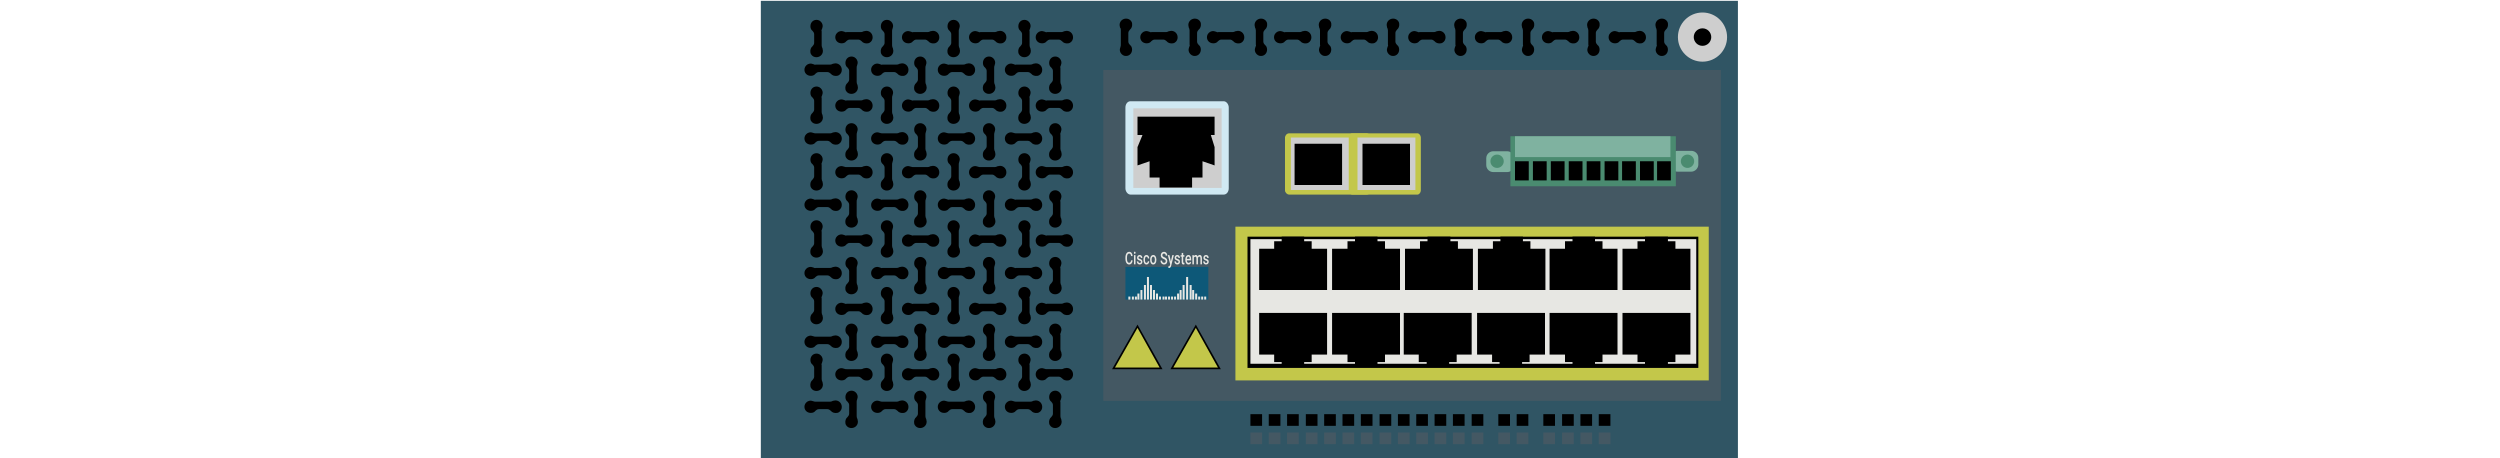 <?xml version="1.0" encoding="utf-8"?>
<!-- Copyright 2022 Virtual Console LLC. All rights reserved. Generator: Adobe Illustrator 23.1.0, SVG Export Plug-In . SVG Version: 6.00 Build 0)  -->
<svg version="1.1" id="Cisco_Catalyst_2955C_12" xmlns="http://www.w3.org/2000/svg" xmlns:xlink="http://www.w3.org/1999/xlink"
	 x="0px" y="0px" viewBox="0 0 600 110" style="enable-background:new 0 0 600 110;" xml:space="preserve">
<style type="text/css">
	.st0{fill:#305564;}
	.st1{fill:#445863;}
	.st2{fill:#C3C74A;}
	.st3{fill:#E7E7E3;}
	.st4{fill:#7FB2A0;}
	.st5{fill:#CECECE;}
	.st6{fill:#D0E9F3;}
	.st7{fill:#4A8B70;}
	.st8{fill:none;}
	.st9{fill:#0D5878;}
</style>
<g>
	<rect x="182.6" y="0.2" class="st0" width="234.5" height="110"/>
</g>
<g>
	<path d="M247.2,22.9c0.1-0.3,0.2-0.6,0.1-1
		c-0.1-0.5-0.6-1-1.1-1.1c-1-0.2-1.8,0.5-1.8,1.5
		c0,0.5,0.2,0.9,0.5,1.1c0.2,0.2,0.4,0.5,0.4,0.8v2.1
		c0,0.3-0.2,0.6-0.4,0.8c-0.4,0.3-0.6,0.9-0.5,1.5
		s0.6,1,1.1,1.1c1,0.2,1.9-0.5,1.9-1.5c0-0.2-0.1-0.4-0.1-0.6
		c-0.1-0.2-0.2-0.4-0.2-0.7v-3.4
		C247,23.3,247.1,23.1,247.2,22.9z"/>
	<path d="M247.2,6.9c0.1-0.3,0.2-0.6,0.1-1
		c-0.1-0.5-0.6-1-1.1-1.1c-1-0.2-1.8,0.5-1.8,1.5
		c0,0.5,0.2,0.9,0.5,1.1c0.2,0.2,0.4,0.5,0.4,0.8v2.1
		c0,0.3-0.2,0.6-0.4,0.8c-0.4,0.3-0.6,0.9-0.5,1.5
		s0.6,1,1.1,1.1c1,0.2,1.9-0.5,1.9-1.5c0-0.2-0.1-0.4-0.1-0.6
		c-0.1-0.2-0.2-0.4-0.2-0.7V7.5C247,7.3,247.1,7.1,247.2,6.9z"
		/>
	<path d="M247.2,38.9c0.1-0.3,0.2-0.6,0.1-1
		c-0.1-0.5-0.6-1-1.1-1.1c-1-0.2-1.8,0.5-1.8,1.5
		c0,0.5,0.2,0.9,0.5,1.1c0.2,0.2,0.4,0.5,0.4,0.8v2.1
		c0,0.3-0.2,0.6-0.4,0.8c-0.4,0.3-0.6,0.9-0.5,1.5
		s0.6,1,1.1,1.1c1,0.2,1.9-0.5,1.9-1.5c0-0.2-0.1-0.4-0.1-0.6
		c-0.1-0.2-0.2-0.4-0.2-0.7v-3.4
		C247,39.4,247.1,39.1,247.2,38.9z"/>
	<path d="M247.2,55c0.1-0.3,0.2-0.6,0.1-1c-0.1-0.5-0.6-1-1.1-1.1
		c-1-0.2-1.8,0.5-1.8,1.5c0,0.5,0.2,0.9,0.5,1.1
		c0.2,0.2,0.4,0.5,0.4,0.8v2.1c0,0.3-0.2,0.6-0.4,0.8
		c-0.4,0.3-0.6,0.9-0.5,1.5s0.6,1,1.1,1.1c1,0.2,1.9-0.5,1.9-1.5
		c0-0.2-0.1-0.4-0.1-0.6c-0.1-0.2-0.2-0.4-0.2-0.7v-3.4
		C247,55.4,247.1,55.2,247.2,55z"/>
	<path d="M247.2,71c0.1-0.3,0.2-0.6,0.1-1c-0.1-0.5-0.6-1-1.1-1.1
		c-1-0.2-1.8,0.5-1.8,1.5c0,0.5,0.2,0.9,0.5,1.1
		c0.2,0.2,0.4,0.5,0.4,0.8v2.1c0,0.3-0.2,0.6-0.4,0.8
		c-0.4,0.3-0.6,0.9-0.5,1.5s0.6,1,1.1,1.1c1,0.2,1.9-0.5,1.9-1.5
		c0-0.2-0.1-0.4-0.1-0.6c-0.1-0.2-0.2-0.4-0.2-0.7v-3.4
		C247,71.4,247.1,71.2,247.2,71z"/>
	<path d="M247.2,87c0.1-0.3,0.2-0.6,0.1-1c-0.1-0.5-0.6-1-1.1-1.1
		c-1-0.2-1.8,0.5-1.8,1.5c0,0.5,0.2,0.9,0.5,1.1
		c0.2,0.2,0.4,0.5,0.4,0.8v2.1c0,0.3-0.2,0.6-0.4,0.8
		c-0.4,0.3-0.6,0.9-0.5,1.5s0.6,1,1.1,1.1c1,0.2,1.9-0.5,1.9-1.5
		c0-0.2-0.1-0.4-0.1-0.6c-0.1-0.2-0.2-0.4-0.2-0.7v-3.4
		C247,87.5,247.1,87.2,247.2,87z"/>
</g>
<g>
	<path d="M230.2,22.9c0.1-0.3,0.2-0.6,0.1-1
		c-0.1-0.5-0.6-1-1.1-1.1c-1-0.2-1.8,0.5-1.8,1.5
		c0,0.5,0.2,0.9,0.5,1.1c0.2,0.2,0.4,0.5,0.4,0.8v2.1
		c0,0.3-0.2,0.6-0.4,0.8c-0.4,0.3-0.6,0.9-0.5,1.5
		s0.6,1,1.1,1.1c1,0.2,1.9-0.5,1.9-1.5c0-0.2-0.1-0.4-0.1-0.6
		c-0.1-0.2-0.2-0.4-0.2-0.7v-3.4
		C230.1,23.3,230.1,23.1,230.2,22.9z"/>
	<path d="M230.2,6.9c0.1-0.3,0.2-0.6,0.1-1
		c-0.1-0.5-0.6-1-1.1-1.1c-1-0.2-1.8,0.5-1.8,1.5
		c0,0.5,0.2,0.9,0.5,1.1c0.2,0.2,0.4,0.5,0.4,0.8v2.1
		c0,0.3-0.2,0.6-0.4,0.8c-0.4,0.3-0.6,0.9-0.5,1.5
		s0.6,1,1.1,1.1c1,0.2,1.9-0.5,1.9-1.5c0-0.2-0.1-0.4-0.1-0.6
		c-0.1-0.2-0.2-0.4-0.2-0.7V7.5
		C230.1,7.3,230.1,7.1,230.2,6.9z"/>
	<path d="M230.2,38.9c0.1-0.3,0.2-0.6,0.1-1
		c-0.1-0.5-0.6-1-1.1-1.1c-1-0.2-1.8,0.5-1.8,1.5
		c0,0.5,0.2,0.9,0.5,1.1c0.2,0.2,0.4,0.5,0.4,0.8v2.1
		c0,0.3-0.2,0.6-0.4,0.8c-0.4,0.3-0.6,0.9-0.5,1.5
		s0.6,1,1.1,1.1c1,0.2,1.9-0.5,1.9-1.5c0-0.2-0.1-0.4-0.1-0.6
		c-0.1-0.2-0.2-0.4-0.2-0.7v-3.4
		C230.1,39.4,230.1,39.1,230.2,38.9z"/>
	<path d="M230.2,55c0.1-0.3,0.2-0.6,0.1-1c-0.1-0.5-0.6-1-1.1-1.1
		c-1-0.2-1.8,0.5-1.8,1.5c0,0.5,0.2,0.9,0.5,1.1
		c0.2,0.2,0.4,0.5,0.4,0.8v2.1c0,0.3-0.2,0.6-0.4,0.8
		c-0.4,0.3-0.6,0.9-0.5,1.5s0.6,1,1.1,1.1c1,0.2,1.9-0.5,1.9-1.5
		c0-0.2-0.1-0.4-0.1-0.6c-0.1-0.2-0.2-0.4-0.2-0.7v-3.4
		C230.1,55.4,230.1,55.2,230.2,55z"/>
	<path d="M230.2,71c0.1-0.3,0.2-0.6,0.1-1c-0.1-0.5-0.6-1-1.1-1.1
		c-1-0.2-1.8,0.5-1.8,1.5c0,0.5,0.2,0.9,0.5,1.1
		c0.2,0.2,0.4,0.5,0.4,0.8v2.1c0,0.3-0.2,0.6-0.4,0.8
		c-0.4,0.3-0.6,0.9-0.5,1.5s0.6,1,1.1,1.1c1,0.2,1.9-0.5,1.9-1.5
		c0-0.2-0.1-0.4-0.1-0.6c-0.1-0.2-0.2-0.4-0.2-0.7v-3.4
		C230.1,71.4,230.1,71.2,230.2,71z"/>
	<path d="M230.2,87c0.1-0.3,0.2-0.6,0.1-1c-0.1-0.5-0.6-1-1.1-1.1
		c-1-0.2-1.8,0.5-1.8,1.5c0,0.5,0.2,0.9,0.5,1.1
		c0.2,0.2,0.4,0.5,0.4,0.8v2.1c0,0.3-0.2,0.6-0.4,0.8
		c-0.4,0.3-0.6,0.9-0.5,1.5s0.6,1,1.1,1.1c1,0.2,1.9-0.5,1.9-1.5
		c0-0.2-0.1-0.4-0.1-0.6c-0.1-0.2-0.2-0.4-0.2-0.7v-3.4
		C230.1,87.5,230.1,87.2,230.2,87z"/>
</g>
<g>
	<path d="M218.6,7.6C218.3,7.5,218,7.4,217.6,7.5c-0.5,0.1-1,0.6-1.1,1.1
		c-0.2,1,0.5,1.8,1.5,1.8c0.5,0,0.9-0.2,1.1-0.5
		c0.2-0.2,0.5-0.4,0.8-0.4h2.1c0.3,0,0.6,0.2,0.8,0.4
		c0.3,0.4,0.9,0.6,1.5,0.5s1-0.6,1.1-1.1c0.2-1-0.5-1.9-1.5-1.9
		c-0.2,0-0.4,0.1-0.6,0.1c-0.2,0.1-0.4,0.2-0.7,0.2h-3.4
		C219.1,7.8,218.8,7.7,218.6,7.6z"/>
	<path d="M202.6,7.6C202.3,7.5,202,7.4,201.6,7.5c-0.5,0.1-1,0.6-1.1,1.1
		c-0.2,1,0.5,1.8,1.5,1.8c0.5,0,0.9-0.2,1.1-0.5
		c0.2-0.2,0.5-0.4,0.8-0.4h2.1c0.3,0,0.6,0.2,0.8,0.4
		c0.3,0.4,0.9,0.6,1.5,0.5s1-0.6,1.1-1.1c0.2-1-0.5-1.9-1.5-1.9
		c-0.2,0-0.4,0.1-0.6,0.1c-0.2,0.1-0.4,0.2-0.7,0.2h-3.4
		C203,7.8,202.8,7.7,202.6,7.6z"/>
	<path d="M234.7,7.6c-0.3-0.1-0.6-0.2-1-0.1
		c-0.5,0.1-1,0.6-1.1,1.1c-0.2,1,0.5,1.8,1.5,1.8
		c0.5,0,0.9-0.2,1.1-0.5c0.2-0.2,0.5-0.4,0.8-0.4h2.1
		c0.3,0,0.6,0.2,0.8,0.4c0.3,0.4,0.9,0.6,1.5,0.5
		s1-0.6,1.1-1.1c0.2-1-0.5-1.9-1.5-1.9c-0.2,0-0.4,0.1-0.6,0.1
		c-0.2,0.1-0.4,0.2-0.7,0.2h-3.4
		C235.1,7.8,234.9,7.7,234.7,7.6z"/>
	<path d="M250.7,7.6c-0.3-0.1-0.6-0.2-1-0.1
		c-0.5,0.1-1,0.6-1.1,1.1c-0.2,1,0.5,1.8,1.5,1.8
		c0.5,0,0.9-0.2,1.1-0.5c0.2-0.2,0.5-0.4,0.8-0.4h2.1
		c0.3,0,0.6,0.2,0.8,0.4c0.3,0.4,0.9,0.6,1.5,0.5
		c0.6-0.1,1-0.6,1.1-1.1c0.2-1-0.5-1.9-1.5-1.9
		c-0.2,0-0.4,0.1-0.6,0.1c-0.2,0.1-0.4,0.2-0.7,0.2h-3.4
		C251.1,7.8,250.9,7.7,250.7,7.6z"/>
</g>
<g>
	<path d="M211.2,15.4c-0.3-0.1-0.6-0.2-1-0.1
		c-0.5,0.1-1,0.6-1.1,1.1c-0.2,1,0.5,1.8,1.5,1.8
		c0.5,0,0.9-0.2,1.1-0.5c0.2-0.2,0.5-0.4,0.8-0.4h2.1
		c0.3,0,0.6,0.2,0.8,0.4c0.3,0.4,0.9,0.6,1.5,0.5
		s1-0.6,1.1-1.1c0.2-1-0.5-1.9-1.5-1.9c-0.2,0-0.4,0.1-0.6,0.1
		c-0.2,0.1-0.4,0.2-0.7,0.2h-3.4
		C211.6,15.6,211.4,15.5,211.2,15.4z"/>
	<path d="M195.2,15.4c-0.3-0.1-0.6-0.2-1-0.1
		c-0.5,0.1-1,0.6-1.1,1.1c-0.2,1,0.5,1.8,1.5,1.8
		c0.5,0,0.9-0.2,1.1-0.5c0.2-0.2,0.5-0.4,0.8-0.4h2.1
		c0.3,0,0.6,0.2,0.8,0.4c0.3,0.4,0.9,0.6,1.5,0.5
		s1-0.6,1.1-1.1c0.2-1-0.5-1.9-1.5-1.9c-0.2,0-0.4,0.1-0.6,0.1
		c-0.2,0.1-0.4,0.2-0.7,0.2h-3.4
		C195.6,15.6,195.4,15.5,195.2,15.4z"/>
	<path d="M227.2,15.4c-0.3-0.1-0.6-0.2-1-0.1
		c-0.5,0.1-1,0.6-1.1,1.1c-0.2,1,0.5,1.8,1.5,1.8
		c0.5,0,0.9-0.2,1.1-0.5c0.2-0.2,0.5-0.4,0.8-0.4h2.1
		c0.3,0,0.6,0.2,0.8,0.4c0.3,0.4,0.9,0.6,1.5,0.5
		s1-0.6,1.1-1.1c0.2-1-0.5-1.9-1.5-1.9c-0.2,0-0.4,0.1-0.6,0.1
		c-0.2,0.1-0.4,0.2-0.7,0.2h-3.4
		C227.7,15.6,227.4,15.5,227.2,15.4z"/>
	<path d="M243.3,15.4c-0.3-0.1-0.6-0.2-1-0.1
		c-0.5,0.1-1,0.6-1.1,1.1c-0.2,1,0.5,1.8,1.5,1.8
		c0.5,0,0.9-0.2,1.1-0.5c0.2-0.2,0.5-0.4,0.8-0.4h2.1
		c0.3,0,0.6,0.2,0.8,0.4c0.3,0.4,0.9,0.6,1.5,0.5
		s1-0.6,1.1-1.1c0.2-1-0.5-1.9-1.5-1.9c-0.2,0-0.4,0.1-0.6,0.1
		c-0.2,0.1-0.4,0.2-0.7,0.2h-3.4
		C243.7,15.6,243.5,15.5,243.3,15.4z"/>
</g>
<g>
	<path d="M218.6,24c-0.3-0.1-0.6-0.2-1-0.1C217.1,24,216.6,24.5,216.5,25
		c-0.2,1,0.5,1.8,1.5,1.8c0.5,0,0.9-0.2,1.1-0.5
		c0.2-0.2,0.5-0.4,0.8-0.4h2.1c0.3,0,0.6,0.2,0.8,0.4
		c0.3,0.4,0.9,0.6,1.5,0.5s1-0.6,1.1-1.1c0.2-1-0.5-1.9-1.5-1.9
		c-0.2,0-0.4,0.1-0.6,0.1c-0.2,0.1-0.4,0.2-0.7,0.2h-3.4
		C219.1,24.2,218.8,24.1,218.6,24z"/>
	<path d="M202.6,24c-0.3-0.1-0.6-0.2-1-0.1C201.1,24,200.6,24.5,200.5,25
		c-0.2,1,0.5,1.8,1.5,1.8c0.5,0,0.9-0.2,1.1-0.5
		c0.2-0.2,0.5-0.4,0.8-0.4h2.1c0.3,0,0.6,0.2,0.8,0.4
		c0.3,0.4,0.9,0.6,1.5,0.5s1-0.6,1.1-1.1c0.2-1-0.5-1.9-1.5-1.9
		c-0.2,0-0.4,0.1-0.6,0.1c-0.2,0.1-0.4,0.2-0.7,0.2h-3.4
		C203,24.2,202.8,24.1,202.6,24z"/>
	<path d="M234.7,24c-0.3-0.1-0.6-0.2-1-0.1c-0.5,0.1-1,0.6-1.1,1.1
		c-0.2,1,0.5,1.8,1.5,1.8c0.5,0,0.9-0.2,1.1-0.5
		c0.2-0.2,0.5-0.4,0.8-0.4h2.1c0.3,0,0.6,0.2,0.8,0.4
		c0.3,0.4,0.9,0.6,1.5,0.5s1-0.6,1.1-1.1c0.2-1-0.5-1.9-1.5-1.9
		c-0.2,0-0.4,0.1-0.6,0.1c-0.2,0.1-0.4,0.2-0.7,0.2h-3.4
		C235.1,24.2,234.9,24.1,234.7,24z"/>
	<path d="M250.7,24c-0.3-0.1-0.6-0.2-1-0.1c-0.5,0.1-1,0.6-1.1,1.1
		c-0.2,1,0.5,1.8,1.5,1.8c0.5,0,0.9-0.2,1.1-0.5
		c0.2-0.2,0.5-0.4,0.8-0.4h2.1c0.3,0,0.6,0.2,0.8,0.4
		c0.3,0.4,0.9,0.6,1.5,0.5c0.6-0.1,1-0.6,1.1-1.1
		c0.2-1-0.5-1.9-1.5-1.9c-0.2,0-0.4,0.1-0.6,0.1
		c-0.2,0.1-0.4,0.2-0.7,0.2h-3.4
		C251.1,24.2,250.9,24.1,250.7,24z"/>
</g>
<g>
	<path d="M211.2,31.9c-0.3-0.1-0.6-0.2-1-0.1
		c-0.5,0.1-1,0.6-1.1,1.1c-0.2,1,0.5,1.8,1.5,1.8
		c0.5,0,0.9-0.2,1.1-0.5c0.2-0.2,0.5-0.4,0.8-0.4h2.1
		c0.3,0,0.6,0.2,0.8,0.4c0.3,0.4,0.9,0.6,1.5,0.5
		s1-0.6,1.1-1.1c0.2-1-0.5-1.9-1.5-1.9c-0.2,0-0.4,0.1-0.6,0.1
		C215.7,31.9,215.5,32,215.2,32h-3.4C211.6,32,211.4,32,211.2,31.9z"/>
	<path d="M195.2,31.9c-0.3-0.1-0.6-0.2-1-0.1
		c-0.5,0.1-1,0.6-1.1,1.1c-0.2,1,0.5,1.8,1.5,1.8
		c0.5,0,0.9-0.2,1.1-0.5c0.2-0.2,0.5-0.4,0.8-0.4h2.1
		c0.3,0,0.6,0.2,0.8,0.4c0.3,0.4,0.9,0.6,1.5,0.5
		s1-0.6,1.1-1.1c0.2-1-0.5-1.9-1.5-1.9c-0.2,0-0.4,0.1-0.6,0.1
		C199.7,31.9,199.5,32,199.2,32h-3.4C195.6,32,195.4,32,195.2,31.9z"/>
	<path d="M227.2,31.9c-0.3-0.1-0.6-0.2-1-0.1
		c-0.5,0.1-1,0.6-1.1,1.1c-0.2,1,0.5,1.8,1.5,1.8
		c0.5,0,0.9-0.2,1.1-0.5c0.2-0.2,0.5-0.4,0.8-0.4h2.1
		c0.3,0,0.6,0.2,0.8,0.4c0.3,0.4,0.9,0.6,1.5,0.5
		s1-0.6,1.1-1.1c0.2-1-0.5-1.9-1.5-1.9c-0.2,0-0.4,0.1-0.6,0.1
		C231.7,31.9,231.5,32,231.2,32h-3.4C227.7,32,227.4,32,227.2,31.9z"/>
	<path d="M243.3,31.9c-0.3-0.1-0.6-0.2-1-0.1
		c-0.5,0.1-1,0.6-1.1,1.1c-0.2,1,0.5,1.8,1.5,1.8
		c0.5,0,0.9-0.2,1.1-0.5c0.2-0.2,0.5-0.4,0.8-0.4h2.1
		c0.3,0,0.6,0.2,0.8,0.4c0.3,0.4,0.9,0.6,1.5,0.5
		s1-0.6,1.1-1.1c0.2-1-0.5-1.9-1.5-1.9c-0.2,0-0.4,0.1-0.6,0.1
		C247.8,31.9,247.6,32,247.3,32h-3.4C243.7,32,243.5,32,243.3,31.9z"/>
</g>
<g>
	<path d="M218.6,40c-0.3-0.1-0.6-0.2-1-0.1C217.1,40,216.6,40.5,216.5,41
		c-0.2,1,0.5,1.8,1.5,1.8c0.5,0,0.9-0.2,1.1-0.5
		c0.2-0.2,0.5-0.4,0.8-0.4h2.1c0.3,0,0.6,0.2,0.8,0.4
		c0.3,0.4,0.9,0.6,1.5,0.5s1-0.6,1.1-1.1c0.2-1-0.5-1.9-1.5-1.9
		c-0.2,0-0.4,0.1-0.6,0.1c-0.2,0.1-0.4,0.2-0.7,0.2h-3.4
		C219.1,40.1,218.8,40.1,218.6,40z"/>
	<path d="M202.6,40c-0.3-0.1-0.6-0.2-1-0.1C201.1,40,200.6,40.5,200.5,41
		c-0.2,1,0.5,1.8,1.5,1.8c0.5,0,0.9-0.2,1.1-0.5
		c0.2-0.2,0.5-0.4,0.8-0.4h2.1c0.3,0,0.6,0.2,0.8,0.4
		c0.3,0.4,0.9,0.6,1.5,0.5s1-0.6,1.1-1.1c0.2-1-0.5-1.9-1.5-1.9
		c-0.2,0-0.4,0.1-0.6,0.1c-0.2,0.1-0.4,0.2-0.7,0.2h-3.4
		C203,40.1,202.8,40.1,202.6,40z"/>
	<path d="M234.7,40c-0.3-0.1-0.6-0.2-1-0.1c-0.5,0.1-1,0.6-1.1,1.1
		c-0.2,1,0.5,1.8,1.5,1.8c0.5,0,0.9-0.2,1.1-0.5
		c0.2-0.2,0.5-0.4,0.8-0.4h2.1c0.3,0,0.6,0.2,0.8,0.4
		c0.3,0.4,0.9,0.6,1.5,0.5s1-0.6,1.1-1.1c0.2-1-0.5-1.9-1.5-1.9
		c-0.2,0-0.4,0.1-0.6,0.1c-0.2,0.1-0.4,0.2-0.7,0.2h-3.4
		C235.1,40.1,234.9,40.1,234.7,40z"/>
	<path d="M250.7,40c-0.3-0.1-0.6-0.2-1-0.1c-0.5,0.1-1,0.6-1.1,1.1
		c-0.2,1,0.5,1.8,1.5,1.8c0.5,0,0.9-0.2,1.1-0.5
		c0.2-0.2,0.5-0.4,0.8-0.4h2.1c0.3,0,0.6,0.2,0.8,0.4
		c0.3,0.4,0.9,0.6,1.5,0.5c0.6-0.1,1-0.6,1.1-1.1
		c0.2-1-0.5-1.9-1.5-1.9c-0.2,0-0.4,0.1-0.6,0.1
		c-0.2,0.1-0.4,0.2-0.7,0.2h-3.4
		C251.1,40.1,250.9,40.1,250.7,40z"/>
</g>
<g>
	<path d="M211.2,47.8c-0.3-0.1-0.6-0.2-1-0.1
		c-0.5,0.1-1,0.6-1.1,1.1c-0.2,1,0.5,1.8,1.5,1.8
		c0.5,0,0.9-0.2,1.1-0.5c0.2-0.2,0.5-0.4,0.8-0.4h2.1
		c0.3,0,0.6,0.2,0.8,0.4c0.3,0.4,0.9,0.6,1.5,0.5
		s1-0.6,1.1-1.1c0.2-1-0.5-1.9-1.5-1.9c-0.2,0-0.4,0.1-0.6,0.1
		c-0.2,0.1-0.4,0.2-0.7,0.2h-3.4
		C211.6,48,211.4,47.9,211.2,47.8z"/>
	<path d="M195.2,47.8c-0.3-0.1-0.6-0.2-1-0.1
		c-0.5,0.1-1,0.6-1.1,1.1c-0.2,1,0.5,1.8,1.5,1.8
		c0.5,0,0.9-0.2,1.1-0.5c0.2-0.2,0.5-0.4,0.8-0.4h2.1
		c0.3,0,0.6,0.2,0.8,0.4c0.3,0.4,0.9,0.6,1.5,0.5
		s1-0.6,1.1-1.1c0.2-1-0.5-1.9-1.5-1.9c-0.2,0-0.4,0.1-0.6,0.1
		c-0.2,0.1-0.4,0.2-0.7,0.2h-3.4
		C195.6,48,195.4,47.9,195.2,47.8z"/>
	<path d="M227.2,47.8c-0.3-0.1-0.6-0.2-1-0.1
		c-0.5,0.1-1,0.6-1.1,1.1c-0.2,1,0.5,1.8,1.5,1.8
		c0.5,0,0.9-0.2,1.1-0.5c0.2-0.2,0.5-0.4,0.8-0.4h2.1
		c0.3,0,0.6,0.2,0.8,0.4c0.3,0.4,0.9,0.6,1.5,0.5
		s1-0.6,1.1-1.1c0.2-1-0.5-1.9-1.5-1.9c-0.2,0-0.4,0.1-0.6,0.1
		c-0.2,0.1-0.4,0.2-0.7,0.2h-3.4
		C227.7,48,227.4,47.9,227.2,47.8z"/>
	<path d="M243.3,47.8c-0.3-0.1-0.6-0.2-1-0.1
		c-0.5,0.1-1,0.6-1.1,1.1c-0.2,1,0.5,1.8,1.5,1.8
		c0.5,0,0.9-0.2,1.1-0.5c0.2-0.2,0.5-0.4,0.8-0.4h2.1
		c0.3,0,0.6,0.2,0.8,0.4c0.3,0.4,0.9,0.6,1.5,0.5
		s1-0.6,1.1-1.1c0.2-1-0.5-1.9-1.5-1.9c-0.2,0-0.4,0.1-0.6,0.1
		c-0.2,0.1-0.4,0.2-0.7,0.2h-3.4
		C243.7,48,243.5,47.9,243.3,47.8z"/>
</g>
<g>
	<path d="M218.6,56.4c-0.3-0.1-0.6-0.2-1-0.1
		c-0.5,0.1-1,0.6-1.1,1.1c-0.2,1,0.5,1.8,1.5,1.8
		c0.5,0,0.9-0.2,1.1-0.5c0.2-0.2,0.5-0.4,0.8-0.4h2.1
		c0.3,0,0.6,0.2,0.8,0.4c0.3,0.4,0.9,0.6,1.5,0.5
		s1-0.6,1.1-1.1c0.2-1-0.5-1.9-1.5-1.9c-0.2,0-0.4,0.1-0.6,0.1
		C223.1,56.4,222.9,56.5,222.6,56.5h-3.4
		C219.1,56.6,218.8,56.5,218.6,56.4z"/>
	<path d="M202.6,56.4c-0.3-0.1-0.6-0.2-1-0.1
		c-0.5,0.1-1,0.6-1.1,1.1c-0.2,1,0.5,1.8,1.5,1.8
		c0.5,0,0.9-0.2,1.1-0.5c0.2-0.2,0.5-0.4,0.8-0.4h2.1
		c0.3,0,0.6,0.2,0.8,0.4c0.3,0.4,0.9,0.6,1.5,0.5
		s1-0.6,1.1-1.1c0.2-1-0.5-1.9-1.5-1.9c-0.2,0-0.4,0.1-0.6,0.1
		C207.1,56.4,206.9,56.5,206.6,56.5h-3.4C203,56.6,202.8,56.5,202.6,56.4z"
		/>
	<path d="M234.7,56.4c-0.3-0.1-0.6-0.2-1-0.1
		c-0.5,0.1-1,0.6-1.1,1.1c-0.2,1,0.5,1.8,1.5,1.8
		c0.5,0,0.9-0.2,1.1-0.5c0.2-0.2,0.5-0.4,0.8-0.4h2.1
		c0.3,0,0.6,0.2,0.8,0.4c0.3,0.4,0.9,0.6,1.5,0.5
		s1-0.6,1.1-1.1c0.2-1-0.5-1.9-1.5-1.9c-0.2,0-0.4,0.1-0.6,0.1
		C239.2,56.4,239,56.5,238.7,56.5h-3.4
		C235.1,56.6,234.9,56.5,234.7,56.4z"/>
	<path d="M250.7,56.4c-0.3-0.1-0.6-0.2-1-0.1
		c-0.5,0.1-1,0.6-1.1,1.1c-0.2,1,0.5,1.8,1.5,1.8
		c0.5,0,0.9-0.2,1.1-0.5c0.2-0.2,0.5-0.4,0.8-0.4h2.1
		c0.3,0,0.6,0.2,0.8,0.4c0.3,0.4,0.9,0.6,1.5,0.5
		c0.6-0.1,1-0.6,1.1-1.1c0.2-1-0.5-1.9-1.5-1.9
		c-0.2,0-0.4,0.1-0.6,0.1C255.2,56.4,255,56.5,254.7,56.5h-3.4
		C251.1,56.6,250.9,56.5,250.7,56.4z"/>
</g>
<g>
	<path d="M211.2,64.2c-0.3-0.1-0.6-0.2-1-0.1
		c-0.5,0.1-1,0.6-1.1,1.1c-0.2,1,0.5,1.8,1.5,1.8
		c0.5,0,0.9-0.2,1.1-0.5c0.2-0.2,0.5-0.4,0.8-0.4h2.1
		c0.3,0,0.6,0.2,0.8,0.4c0.3,0.4,0.9,0.6,1.5,0.5
		s1-0.6,1.1-1.1c0.2-1-0.5-1.9-1.5-1.9c-0.2,0-0.4,0.1-0.6,0.1
		c-0.2,0.1-0.4,0.2-0.7,0.2h-3.4
		C211.6,64.4,211.4,64.3,211.2,64.2z"/>
	<path d="M195.2,64.2c-0.3-0.1-0.6-0.2-1-0.1
		c-0.5,0.1-1,0.6-1.1,1.1c-0.2,1,0.5,1.8,1.5,1.8
		c0.5,0,0.9-0.2,1.1-0.5c0.2-0.2,0.5-0.4,0.8-0.4h2.1
		c0.3,0,0.6,0.2,0.8,0.4c0.3,0.4,0.9,0.6,1.5,0.5
		s1-0.6,1.1-1.1c0.2-1-0.5-1.9-1.5-1.9c-0.2,0-0.4,0.1-0.6,0.1
		c-0.2,0.1-0.4,0.2-0.7,0.2h-3.4
		C195.6,64.4,195.4,64.3,195.2,64.2z"/>
	<path d="M227.2,64.2c-0.3-0.1-0.6-0.2-1-0.1
		c-0.5,0.1-1,0.6-1.1,1.1c-0.2,1,0.5,1.8,1.5,1.8
		c0.5,0,0.9-0.2,1.1-0.5c0.2-0.2,0.5-0.4,0.8-0.4h2.1
		c0.3,0,0.6,0.2,0.8,0.4c0.3,0.4,0.9,0.6,1.5,0.5
		s1-0.6,1.1-1.1c0.2-1-0.5-1.9-1.5-1.9c-0.2,0-0.4,0.1-0.6,0.1
		c-0.2,0.1-0.4,0.2-0.7,0.2h-3.4
		C227.7,64.4,227.4,64.3,227.2,64.2z"/>
	<path d="M243.3,64.2c-0.3-0.1-0.6-0.2-1-0.1
		c-0.5,0.1-1,0.6-1.1,1.1c-0.2,1,0.5,1.8,1.5,1.8
		c0.5,0,0.9-0.2,1.1-0.5c0.2-0.2,0.5-0.4,0.8-0.4h2.1
		c0.3,0,0.6,0.2,0.8,0.4c0.3,0.4,0.9,0.6,1.5,0.5
		s1-0.6,1.1-1.1c0.2-1-0.5-1.9-1.5-1.9c-0.2,0-0.4,0.1-0.6,0.1
		c-0.2,0.1-0.4,0.2-0.7,0.2h-3.4
		C243.7,64.4,243.5,64.3,243.3,64.2z"/>
</g>
<g>
	<path d="M218.6,72.8c-0.3-0.1-0.6-0.2-1-0.1
		c-0.5,0.1-1,0.6-1.1,1.1c-0.2,1,0.5,1.8,1.5,1.8
		c0.5,0,0.9-0.2,1.1-0.5c0.2-0.2,0.5-0.4,0.8-0.4h2.1
		c0.3,0,0.6,0.2,0.8,0.4c0.3,0.4,0.9,0.6,1.5,0.5
		s1-0.6,1.1-1.1c0.2-1-0.5-1.9-1.5-1.9c-0.2,0-0.4,0.1-0.6,0.1
		c-0.2,0.1-0.4,0.2-0.7,0.2h-3.4
		C219.1,73,218.8,72.9,218.6,72.8z"/>
	<path d="M202.6,72.8c-0.3-0.1-0.6-0.2-1-0.1
		c-0.5,0.1-1,0.6-1.1,1.1c-0.2,1,0.5,1.8,1.5,1.8
		c0.5,0,0.9-0.2,1.1-0.5c0.2-0.2,0.5-0.4,0.8-0.4h2.1
		c0.3,0,0.6,0.2,0.8,0.4c0.3,0.4,0.9,0.6,1.5,0.5
		s1-0.6,1.1-1.1c0.2-1-0.5-1.9-1.5-1.9c-0.2,0-0.4,0.1-0.6,0.1
		c-0.2,0.1-0.4,0.2-0.7,0.2h-3.4C203,73,202.8,72.9,202.6,72.8z
		"/>
	<path d="M234.7,72.8c-0.3-0.1-0.6-0.2-1-0.1
		c-0.5,0.1-1,0.6-1.1,1.1c-0.2,1,0.5,1.8,1.5,1.8
		c0.5,0,0.9-0.2,1.1-0.5c0.2-0.2,0.5-0.4,0.8-0.4h2.1
		c0.3,0,0.6,0.2,0.8,0.4c0.3,0.4,0.9,0.6,1.5,0.5
		s1-0.6,1.1-1.1c0.2-1-0.5-1.9-1.5-1.9c-0.2,0-0.4,0.1-0.6,0.1
		c-0.2,0.1-0.4,0.2-0.7,0.2h-3.4
		C235.1,73,234.9,72.9,234.7,72.8z"/>
	<path d="M250.7,72.8c-0.3-0.1-0.6-0.2-1-0.1
		c-0.5,0.1-1,0.6-1.1,1.1c-0.2,1,0.5,1.8,1.5,1.8
		c0.5,0,0.9-0.2,1.1-0.5c0.2-0.2,0.5-0.4,0.8-0.4h2.1
		c0.3,0,0.6,0.2,0.8,0.4c0.3,0.4,0.9,0.6,1.5,0.5
		c0.6-0.1,1-0.6,1.1-1.1c0.2-1-0.5-1.9-1.5-1.9
		c-0.2,0-0.4,0.1-0.6,0.1c-0.2,0.1-0.4,0.2-0.7,0.2h-3.4
		C251.1,73,250.9,72.9,250.7,72.8z"/>
</g>
<g>
	<path d="M211.2,80.7c-0.3-0.1-0.6-0.2-1-0.1
		c-0.5,0.1-1,0.6-1.1,1.1c-0.2,1,0.5,1.8,1.5,1.8
		c0.5,0,0.9-0.2,1.1-0.5c0.2-0.2,0.5-0.4,0.8-0.4h2.1
		c0.3,0,0.6,0.2,0.8,0.4c0.3,0.4,0.9,0.6,1.5,0.5
		s1-0.6,1.1-1.1c0.2-1-0.5-1.9-1.5-1.9c-0.2,0-0.4,0.1-0.6,0.1
		c-0.2,0.1-0.4,0.2-0.7,0.2h-3.4
		C211.6,80.8,211.4,80.8,211.2,80.7z"/>
	<path d="M195.2,80.7c-0.3-0.1-0.6-0.2-1-0.1
		c-0.5,0.1-1,0.6-1.1,1.1c-0.2,1,0.5,1.8,1.5,1.8
		c0.5,0,0.9-0.2,1.1-0.5c0.2-0.2,0.5-0.4,0.8-0.4h2.1
		c0.3,0,0.6,0.2,0.8,0.4c0.3,0.4,0.9,0.6,1.5,0.5
		s1-0.6,1.1-1.1c0.2-1-0.5-1.9-1.5-1.9c-0.2,0-0.4,0.1-0.6,0.1
		c-0.2,0.1-0.4,0.2-0.7,0.2h-3.4
		C195.6,80.8,195.4,80.8,195.2,80.7z"/>
	<path d="M227.2,80.7c-0.3-0.1-0.6-0.2-1-0.1
		c-0.5,0.1-1,0.6-1.1,1.1c-0.2,1,0.5,1.8,1.5,1.8
		c0.5,0,0.9-0.2,1.1-0.5c0.2-0.2,0.5-0.4,0.8-0.4h2.1
		c0.3,0,0.6,0.2,0.8,0.4c0.3,0.4,0.9,0.6,1.5,0.5
		s1-0.6,1.1-1.1c0.2-1-0.5-1.9-1.5-1.9c-0.2,0-0.4,0.1-0.6,0.1
		c-0.2,0.1-0.4,0.2-0.7,0.2h-3.4
		C227.7,80.8,227.4,80.8,227.2,80.7z"/>
	<path d="M243.3,80.7c-0.3-0.1-0.6-0.2-1-0.1
		c-0.5,0.1-1,0.6-1.1,1.1c-0.2,1,0.5,1.8,1.5,1.8
		c0.5,0,0.9-0.2,1.1-0.5c0.2-0.2,0.5-0.4,0.8-0.4h2.1
		c0.3,0,0.6,0.2,0.8,0.4c0.3,0.4,0.9,0.6,1.5,0.5
		s1-0.6,1.1-1.1c0.2-1-0.5-1.9-1.5-1.9c-0.2,0-0.4,0.1-0.6,0.1
		c-0.2,0.1-0.4,0.2-0.7,0.2h-3.4
		C243.7,80.8,243.5,80.8,243.3,80.7z"/>
</g>
<g>
	<path d="M218.6,88.5c-0.3-0.1-0.6-0.2-1-0.1C217.1,88.5,216.6,89,216.5,89.5
		c-0.2,1,0.5,1.8,1.5,1.8c0.5,0,0.9-0.2,1.1-0.5
		c0.2-0.2,0.5-0.4,0.8-0.4h2.1c0.3,0,0.6,0.2,0.8,0.4
		c0.3,0.4,0.9,0.6,1.5,0.5s1-0.6,1.1-1.1c0.2-1-0.5-1.9-1.5-1.9
		c-0.2,0-0.4,0.1-0.6,0.1c-0.2,0.1-0.4,0.2-0.7,0.2h-3.4
		C219.1,88.6,218.8,88.6,218.6,88.5z"/>
	<path d="M202.6,88.5c-0.3-0.1-0.6-0.2-1-0.1C201.1,88.5,200.6,89,200.5,89.5
		c-0.2,1,0.5,1.8,1.5,1.8c0.5,0,0.9-0.2,1.1-0.5
		c0.2-0.2,0.5-0.4,0.8-0.4h2.1c0.3,0,0.6,0.2,0.8,0.4
		c0.3,0.4,0.9,0.6,1.5,0.5s1-0.6,1.1-1.1c0.2-1-0.5-1.9-1.5-1.9
		c-0.2,0-0.4,0.1-0.6,0.1c-0.2,0.1-0.4,0.2-0.7,0.2h-3.4
		C203,88.6,202.8,88.6,202.6,88.5z"/>
	<path d="M234.7,88.5c-0.3-0.1-0.6-0.2-1-0.1c-0.5,0.1-1,0.6-1.1,1.1
		c-0.2,1,0.5,1.8,1.5,1.8c0.5,0,0.9-0.2,1.1-0.5
		c0.2-0.2,0.5-0.4,0.8-0.4h2.1c0.3,0,0.6,0.2,0.8,0.4
		c0.3,0.4,0.9,0.6,1.5,0.5s1-0.6,1.1-1.1c0.2-1-0.5-1.9-1.5-1.9
		c-0.2,0-0.4,0.1-0.6,0.1c-0.2,0.1-0.4,0.2-0.7,0.2h-3.4
		C235.1,88.6,234.9,88.6,234.7,88.5z"/>
	<path d="M250.7,88.5c-0.3-0.1-0.6-0.2-1-0.1c-0.5,0.1-1,0.6-1.1,1.1
		c-0.2,1,0.5,1.8,1.5,1.8c0.5,0,0.9-0.2,1.1-0.5
		c0.2-0.2,0.5-0.4,0.8-0.4h2.1c0.3,0,0.6,0.2,0.8,0.4
		c0.3,0.4,0.9,0.6,1.5,0.5c0.6-0.1,1-0.6,1.1-1.1
		c0.2-1-0.5-1.9-1.5-1.9c-0.2,0-0.4,0.1-0.6,0.1
		c-0.2,0.1-0.4,0.2-0.7,0.2h-3.4
		C251.1,88.6,250.9,88.6,250.7,88.5z"/>
</g>
<g>
	<path d="M211.2,96.3c-0.3-0.1-0.6-0.2-1-0.1
		c-0.5,0.1-1,0.6-1.1,1.1c-0.2,1,0.5,1.8,1.5,1.8
		c0.5,0,0.9-0.2,1.1-0.5c0.2-0.2,0.5-0.4,0.8-0.4h2.1
		c0.3,0,0.6,0.2,0.8,0.4c0.3,0.4,0.9,0.6,1.5,0.5
		s1-0.6,1.1-1.1c0.2-1-0.5-1.9-1.5-1.9c-0.2,0-0.4,0.1-0.6,0.1
		c-0.2,0.1-0.4,0.2-0.7,0.2h-3.4
		C211.6,96.4,211.4,96.4,211.2,96.3z"/>
	<path d="M195.2,96.3c-0.3-0.1-0.6-0.2-1-0.1
		c-0.5,0.1-1,0.6-1.1,1.1c-0.2,1,0.5,1.8,1.5,1.8
		c0.5,0,0.9-0.2,1.1-0.5c0.2-0.2,0.5-0.4,0.8-0.4h2.1
		c0.3,0,0.6,0.2,0.8,0.4c0.3,0.4,0.9,0.6,1.5,0.5
		s1-0.6,1.1-1.1c0.2-1-0.5-1.9-1.5-1.9c-0.2,0-0.4,0.1-0.6,0.1
		c-0.2,0.1-0.4,0.2-0.7,0.2h-3.4
		C195.6,96.4,195.4,96.4,195.2,96.3z"/>
	<path d="M227.2,96.3c-0.3-0.1-0.6-0.2-1-0.1
		c-0.5,0.1-1,0.6-1.1,1.1c-0.2,1,0.5,1.8,1.5,1.8
		c0.5,0,0.9-0.2,1.1-0.5c0.2-0.2,0.5-0.4,0.8-0.4h2.1
		c0.3,0,0.6,0.2,0.8,0.4c0.3,0.4,0.9,0.6,1.5,0.5
		s1-0.6,1.1-1.1c0.2-1-0.5-1.9-1.5-1.9c-0.2,0-0.4,0.1-0.6,0.1
		c-0.2,0.1-0.4,0.2-0.7,0.2h-3.4
		C227.7,96.4,227.4,96.4,227.2,96.3z"/>
	<path d="M243.3,96.3c-0.3-0.1-0.6-0.2-1-0.1
		c-0.5,0.1-1,0.6-1.1,1.1c-0.2,1,0.5,1.8,1.5,1.8
		c0.5,0,0.9-0.2,1.1-0.5c0.2-0.2,0.5-0.4,0.8-0.4h2.1
		c0.3,0,0.6,0.2,0.8,0.4c0.3,0.4,0.9,0.6,1.5,0.5
		s1-0.6,1.1-1.1c0.2-1-0.5-1.9-1.5-1.9c-0.2,0-0.4,0.1-0.6,0.1
		c-0.2,0.1-0.4,0.2-0.7,0.2h-3.4
		C243.7,96.4,243.5,96.4,243.3,96.3z"/>
</g>
<g>
	<path d="M214.2,22.9c0.1-0.3,0.2-0.6,0.1-1
		c-0.1-0.5-0.6-1-1.1-1.1c-1-0.2-1.8,0.5-1.8,1.5
		c0,0.5,0.2,0.9,0.5,1.1c0.2,0.2,0.4,0.5,0.4,0.8v2.1
		c0,0.3-0.2,0.6-0.4,0.8c-0.4,0.3-0.6,0.9-0.5,1.5
		s0.6,1,1.1,1.1c1,0.2,1.9-0.5,1.9-1.5c0-0.2-0.1-0.4-0.1-0.6
		c-0.1-0.2-0.2-0.4-0.2-0.7v-3.4
		C214.1,23.3,214.1,23.1,214.2,22.9z"/>
	<path d="M214.2,6.9c0.1-0.3,0.2-0.6,0.1-1
		c-0.1-0.5-0.6-1-1.1-1.1c-1-0.2-1.8,0.5-1.8,1.5
		c0,0.5,0.2,0.9,0.5,1.1c0.2,0.2,0.4,0.5,0.4,0.8v2.1
		c0,0.3-0.2,0.6-0.4,0.8c-0.4,0.3-0.6,0.9-0.5,1.5
		s0.6,1,1.1,1.1c1,0.2,1.9-0.5,1.9-1.5c0-0.2-0.1-0.4-0.1-0.6
		c-0.1-0.2-0.2-0.4-0.2-0.7V7.5
		C214.1,7.3,214.1,7.1,214.2,6.9z"/>
	<path d="M214.2,38.9c0.1-0.3,0.2-0.6,0.1-1
		c-0.1-0.5-0.6-1-1.1-1.1c-1-0.2-1.8,0.5-1.8,1.5
		c0,0.5,0.2,0.9,0.5,1.1c0.2,0.2,0.4,0.5,0.4,0.8v2.1
		c0,0.3-0.2,0.6-0.4,0.8c-0.4,0.3-0.6,0.9-0.5,1.5
		s0.6,1,1.1,1.1c1,0.2,1.9-0.5,1.9-1.5c0-0.2-0.1-0.4-0.1-0.6
		c-0.1-0.2-0.2-0.4-0.2-0.7v-3.4
		C214.1,39.4,214.1,39.1,214.2,38.9z"/>
	<path d="M214.2,55c0.1-0.3,0.2-0.6,0.1-1c-0.1-0.5-0.6-1-1.1-1.1
		c-1-0.2-1.8,0.5-1.8,1.5c0,0.5,0.2,0.9,0.5,1.1
		c0.2,0.2,0.4,0.5,0.4,0.8v2.1c0,0.3-0.2,0.6-0.4,0.8
		c-0.4,0.3-0.6,0.9-0.5,1.5s0.6,1,1.1,1.1c1,0.2,1.9-0.5,1.9-1.5
		c0-0.2-0.1-0.4-0.1-0.6c-0.1-0.2-0.2-0.4-0.2-0.7v-3.4
		C214.1,55.4,214.1,55.2,214.2,55z"/>
	<path d="M214.2,71c0.1-0.3,0.2-0.6,0.1-1c-0.1-0.5-0.6-1-1.1-1.1
		c-1-0.2-1.8,0.5-1.8,1.5c0,0.5,0.2,0.9,0.5,1.1
		c0.2,0.2,0.4,0.5,0.4,0.8v2.1c0,0.3-0.2,0.6-0.4,0.8
		c-0.4,0.3-0.6,0.9-0.5,1.5s0.6,1,1.1,1.1c1,0.2,1.9-0.5,1.9-1.5
		c0-0.2-0.1-0.4-0.1-0.6c-0.1-0.2-0.2-0.4-0.2-0.7v-3.4
		C214.1,71.4,214.1,71.2,214.2,71z"/>
	<path d="M214.2,87c0.1-0.3,0.2-0.6,0.1-1c-0.1-0.5-0.6-1-1.1-1.1
		c-1-0.2-1.8,0.5-1.8,1.5c0,0.5,0.2,0.9,0.5,1.1
		c0.2,0.2,0.4,0.5,0.4,0.8v2.1c0,0.3-0.2,0.6-0.4,0.8
		c-0.4,0.3-0.6,0.9-0.5,1.5s0.6,1,1.1,1.1c1,0.2,1.9-0.5,1.9-1.5
		c0-0.2-0.1-0.4-0.1-0.6c-0.1-0.2-0.2-0.4-0.2-0.7v-3.4
		C214.1,87.5,214.1,87.2,214.2,87z"/>
</g>
<g>
	<path d="M197.3,22.9c0.1-0.3,0.2-0.6,0.1-1
		c-0.1-0.5-0.6-1-1.1-1.1c-1-0.2-1.8,0.5-1.8,1.5
		c0,0.5,0.2,0.9,0.5,1.1c0.2,0.2,0.4,0.5,0.4,0.8v2.1
		c0,0.3-0.2,0.6-0.4,0.8c-0.4,0.3-0.6,0.9-0.5,1.5
		s0.6,1,1.1,1.1c1,0.2,1.9-0.5,1.9-1.5c0-0.2-0.1-0.4-0.1-0.6
		c-0.1-0.2-0.2-0.4-0.2-0.7v-3.4
		C197.1,23.3,197.2,23.1,197.3,22.9z"/>
	<path d="M197.3,6.9c0.1-0.3,0.2-0.6,0.1-1
		c-0.1-0.5-0.6-1-1.1-1.1c-1-0.2-1.8,0.5-1.8,1.5
		c0,0.5,0.2,0.9,0.5,1.1c0.2,0.2,0.4,0.5,0.4,0.8v2.1
		c0,0.3-0.2,0.6-0.4,0.8c-0.4,0.3-0.6,0.9-0.5,1.5
		s0.6,1,1.1,1.1c1,0.2,1.9-0.5,1.9-1.5c0-0.2-0.1-0.4-0.1-0.6
		c-0.1-0.2-0.2-0.4-0.2-0.7V7.5
		C197.1,7.3,197.2,7.1,197.3,6.9z"/>
	<path d="M197.3,38.9c0.1-0.3,0.2-0.6,0.1-1
		c-0.1-0.5-0.6-1-1.1-1.1c-1-0.2-1.8,0.5-1.8,1.5
		c0,0.5,0.2,0.9,0.5,1.1c0.2,0.2,0.4,0.5,0.4,0.8v2.1
		c0,0.3-0.2,0.6-0.4,0.8c-0.4,0.3-0.6,0.9-0.5,1.5
		s0.6,1,1.1,1.1c1,0.2,1.9-0.5,1.9-1.5c0-0.2-0.1-0.4-0.1-0.6
		c-0.1-0.2-0.2-0.4-0.2-0.7v-3.4
		C197.1,39.4,197.2,39.1,197.3,38.9z"/>
	<path d="M197.3,55c0.1-0.3,0.2-0.6,0.1-1c-0.1-0.5-0.6-1-1.1-1.1
		c-1-0.2-1.8,0.5-1.8,1.5c0,0.5,0.2,0.9,0.5,1.1
		c0.2,0.2,0.4,0.5,0.4,0.8v2.1c0,0.3-0.2,0.6-0.4,0.8
		c-0.4,0.3-0.6,0.9-0.5,1.5s0.6,1,1.1,1.1c1,0.2,1.9-0.5,1.9-1.5
		c0-0.2-0.1-0.4-0.1-0.6c-0.1-0.2-0.2-0.4-0.2-0.7v-3.4
		C197.1,55.4,197.2,55.2,197.3,55z"/>
	<path d="M197.3,71c0.1-0.3,0.2-0.6,0.1-1c-0.1-0.5-0.6-1-1.1-1.1
		c-1-0.2-1.8,0.5-1.8,1.5c0,0.5,0.2,0.9,0.5,1.1
		c0.2,0.2,0.4,0.5,0.4,0.8v2.1c0,0.3-0.2,0.6-0.4,0.8
		c-0.4,0.3-0.6,0.9-0.5,1.5s0.6,1,1.1,1.1c1,0.2,1.9-0.5,1.9-1.5
		c0-0.2-0.1-0.4-0.1-0.6c-0.1-0.2-0.2-0.4-0.2-0.7v-3.4
		C197.1,71.4,197.2,71.2,197.3,71z"/>
	<path d="M197.3,87c0.1-0.3,0.2-0.6,0.1-1c-0.1-0.5-0.6-1-1.1-1.1
		c-1-0.2-1.8,0.5-1.8,1.5c0,0.5,0.2,0.9,0.5,1.1
		c0.2,0.2,0.4,0.5,0.4,0.8v2.1c0,0.3-0.2,0.6-0.4,0.8
		c-0.4,0.3-0.6,0.9-0.5,1.5s0.6,1,1.1,1.1c1,0.2,1.9-0.5,1.9-1.5
		c0-0.2-0.1-0.4-0.1-0.6c-0.1-0.2-0.2-0.4-0.2-0.7v-3.4
		C197.1,87.5,197.2,87.2,197.3,87z"/>
</g>
<g>
	<path d="M205.7,31.7c0.1-0.3,0.2-0.6,0.1-1
		c-0.1-0.5-0.6-1-1.1-1.1c-1-0.2-1.8,0.5-1.8,1.5
		c0,0.5,0.2,0.9,0.5,1.1c0.2,0.2,0.4,0.5,0.4,0.8v2.1
		c0,0.3-0.2,0.6-0.4,0.8c-0.4,0.3-0.6,0.9-0.5,1.5
		s0.6,1,1.1,1.1c1,0.2,1.9-0.5,1.9-1.5c0-0.2-0.1-0.4-0.1-0.6
		c-0.1-0.2-0.2-0.4-0.2-0.7v-3.4
		C205.6,32.2,205.6,32,205.7,31.7z"/>
	<path d="M205.7,15.7c0.1-0.3,0.2-0.6,0.1-1
		c-0.1-0.5-0.6-1-1.1-1.1c-1-0.2-1.8,0.5-1.8,1.5
		c0,0.5,0.2,0.9,0.5,1.1c0.2,0.2,0.4,0.5,0.4,0.8v2.1
		c0,0.3-0.2,0.6-0.4,0.8c-0.4,0.3-0.6,0.9-0.5,1.5
		s0.6,1,1.1,1.1c1,0.2,1.9-0.5,1.9-1.5c0-0.2-0.1-0.4-0.1-0.6
		c-0.1-0.2-0.2-0.4-0.2-0.7v-3.4
		C205.6,16.1,205.6,15.9,205.7,15.7z"/>
	<path d="M205.7,47.8c0.1-0.3,0.2-0.6,0.1-1
		c-0.1-0.5-0.6-1-1.1-1.1c-1-0.2-1.8,0.5-1.8,1.5
		c0,0.5,0.2,0.9,0.5,1.1c0.2,0.2,0.4,0.5,0.4,0.8v2.1
		c0,0.3-0.2,0.6-0.4,0.8c-0.4,0.3-0.6,0.9-0.5,1.5
		s0.6,1,1.1,1.1c1,0.2,1.9-0.5,1.9-1.5c0-0.2-0.1-0.4-0.1-0.6
		c-0.1-0.2-0.2-0.4-0.2-0.7v-3.4
		C205.6,48.2,205.6,48,205.7,47.8z"/>
	<path d="M205.7,63.8c0.1-0.3,0.2-0.6,0.1-1
		c-0.1-0.5-0.6-1-1.1-1.1c-1-0.2-1.8,0.5-1.8,1.5
		c0,0.5,0.2,0.9,0.5,1.1c0.2,0.2,0.4,0.5,0.4,0.8v2.1
		c0,0.3-0.2,0.6-0.4,0.8c-0.4,0.3-0.6,0.9-0.5,1.5
		s0.6,1,1.1,1.1c1,0.2,1.9-0.5,1.9-1.5c0-0.2-0.1-0.4-0.1-0.6
		c-0.1-0.2-0.2-0.4-0.2-0.7v-3.4
		C205.6,64.2,205.6,64,205.7,63.8z"/>
	<path d="M205.7,79.8c0.1-0.3,0.2-0.6,0.1-1
		c-0.1-0.5-0.6-1-1.1-1.1c-1-0.2-1.8,0.5-1.8,1.5
		c0,0.5,0.2,0.9,0.5,1.1c0.2,0.2,0.4,0.5,0.4,0.8v2.1
		c0,0.3-0.2,0.6-0.4,0.8c-0.4,0.3-0.6,0.9-0.5,1.5
		s0.6,1,1.1,1.1c1,0.2,1.9-0.5,1.9-1.5c0-0.2-0.1-0.4-0.1-0.6
		c-0.1-0.2-0.2-0.4-0.2-0.7v-3.4
		C205.6,80.3,205.6,80,205.7,79.8z"/>
	<path d="M205.7,95.9c0.1-0.3,0.2-0.6,0.1-1
		c-0.1-0.5-0.6-1-1.1-1.1c-1-0.2-1.8,0.5-1.8,1.5
		c0,0.5,0.2,0.9,0.5,1.1c0.2,0.2,0.4,0.5,0.4,0.8v2.1
		c0,0.3-0.2,0.6-0.4,0.8c-0.4,0.3-0.6,0.9-0.5,1.5
		s0.6,1,1.1,1.1c1,0.2,1.9-0.5,1.9-1.5c0-0.2-0.1-0.4-0.1-0.6
		c-0.1-0.2-0.2-0.4-0.2-0.7v-3.4
		C205.6,96.3,205.6,96.1,205.7,95.9z"/>
</g>
<g>
	<path d="M222.2,31.7c0.1-0.3,0.2-0.6,0.1-1
		c-0.1-0.5-0.6-1-1.1-1.1c-1-0.2-1.8,0.5-1.8,1.5
		c0,0.5,0.2,0.9,0.5,1.1c0.2,0.2,0.4,0.5,0.4,0.8v2.1
		c0,0.3-0.2,0.6-0.4,0.8c-0.4,0.3-0.6,0.9-0.5,1.5
		s0.6,1,1.1,1.1c1,0.2,1.9-0.5,1.9-1.5c0-0.2-0.1-0.4-0.1-0.6
		c-0.1-0.2-0.2-0.4-0.2-0.7v-3.4
		C222.1,32.2,222.1,32,222.2,31.7z"/>
	<path d="M222.2,15.7c0.1-0.3,0.2-0.6,0.1-1
		c-0.1-0.5-0.6-1-1.1-1.1c-1-0.2-1.8,0.5-1.8,1.5
		c0,0.5,0.2,0.9,0.5,1.1c0.2,0.2,0.4,0.5,0.4,0.8v2.1
		c0,0.3-0.2,0.6-0.4,0.8c-0.4,0.3-0.6,0.9-0.5,1.5
		s0.6,1,1.1,1.1c1,0.2,1.9-0.5,1.9-1.5c0-0.2-0.1-0.4-0.1-0.6
		c-0.1-0.2-0.2-0.4-0.2-0.7v-3.4
		C222.1,16.1,222.1,15.9,222.2,15.7z"/>
	<path d="M222.2,47.8c0.1-0.3,0.2-0.6,0.1-1
		c-0.1-0.5-0.6-1-1.1-1.1c-1-0.2-1.8,0.5-1.8,1.5
		c0,0.5,0.2,0.9,0.5,1.1c0.2,0.2,0.4,0.5,0.4,0.8v2.1
		c0,0.3-0.2,0.6-0.4,0.8c-0.4,0.3-0.6,0.9-0.5,1.5
		s0.6,1,1.1,1.1c1,0.2,1.9-0.5,1.9-1.5c0-0.2-0.1-0.4-0.1-0.6
		c-0.1-0.2-0.2-0.4-0.2-0.7v-3.4
		C222.1,48.2,222.1,48,222.2,47.8z"/>
	<path d="M222.2,63.8c0.1-0.3,0.2-0.6,0.1-1
		c-0.1-0.5-0.6-1-1.1-1.1c-1-0.2-1.8,0.5-1.8,1.5
		c0,0.5,0.2,0.9,0.5,1.1c0.2,0.2,0.4,0.5,0.4,0.8v2.1
		c0,0.3-0.2,0.6-0.4,0.8c-0.4,0.3-0.6,0.9-0.5,1.5
		s0.6,1,1.1,1.1c1,0.2,1.9-0.5,1.9-1.5c0-0.2-0.1-0.4-0.1-0.6
		c-0.1-0.2-0.2-0.4-0.2-0.7v-3.4
		C222.1,64.2,222.1,64,222.2,63.8z"/>
	<path d="M222.2,79.8c0.1-0.3,0.2-0.6,0.1-1
		c-0.1-0.5-0.6-1-1.1-1.1c-1-0.2-1.8,0.5-1.8,1.5
		c0,0.5,0.2,0.9,0.5,1.1c0.2,0.2,0.4,0.5,0.4,0.8v2.1
		c0,0.3-0.2,0.6-0.4,0.8c-0.4,0.3-0.6,0.9-0.5,1.5
		s0.6,1,1.1,1.1c1,0.2,1.9-0.5,1.9-1.5c0-0.2-0.1-0.4-0.1-0.6
		c-0.1-0.2-0.2-0.4-0.2-0.7v-3.4
		C222.1,80.3,222.1,80,222.2,79.8z"/>
	<path d="M222.2,95.9c0.1-0.3,0.2-0.6,0.1-1
		c-0.1-0.5-0.6-1-1.1-1.1c-1-0.2-1.8,0.5-1.8,1.5
		c0,0.5,0.2,0.9,0.5,1.1c0.2,0.2,0.4,0.5,0.4,0.8v2.1
		c0,0.3-0.2,0.6-0.4,0.8c-0.4,0.3-0.6,0.9-0.5,1.5
		s0.6,1,1.1,1.1c1,0.2,1.9-0.5,1.9-1.5c0-0.2-0.1-0.4-0.1-0.6
		c-0.1-0.2-0.2-0.4-0.2-0.7v-3.4
		C222.1,96.3,222.1,96.1,222.2,95.9z"/>
</g>
<g>
	<path d="M238.7,31.7c0.1-0.3,0.2-0.6,0.1-1
		c-0.1-0.5-0.6-1-1.1-1.1c-1-0.2-1.8,0.5-1.8,1.5
		c0,0.5,0.2,0.9,0.5,1.1c0.2,0.2,0.4,0.5,0.4,0.8v2.1
		c0,0.3-0.2,0.6-0.4,0.8c-0.4,0.3-0.6,0.9-0.5,1.5
		s0.6,1,1.1,1.1c1,0.2,1.9-0.5,1.9-1.5c0-0.2-0.1-0.4-0.1-0.6
		c-0.1-0.2-0.2-0.4-0.2-0.7v-3.4
		C238.6,32.2,238.6,32,238.7,31.7z"/>
	<path d="M238.7,15.7c0.1-0.3,0.2-0.6,0.1-1
		c-0.1-0.5-0.6-1-1.1-1.1c-1-0.2-1.8,0.5-1.8,1.5
		c0,0.5,0.2,0.9,0.5,1.1c0.2,0.2,0.4,0.5,0.4,0.8v2.1
		c0,0.3-0.2,0.6-0.4,0.8c-0.4,0.3-0.6,0.9-0.5,1.5
		s0.6,1,1.1,1.1c1,0.2,1.9-0.5,1.9-1.5c0-0.2-0.1-0.4-0.1-0.6
		c-0.1-0.2-0.2-0.4-0.2-0.7v-3.4
		C238.6,16.1,238.6,15.9,238.7,15.7z"/>
	<path d="M238.7,47.8c0.1-0.3,0.2-0.6,0.1-1
		c-0.1-0.5-0.6-1-1.1-1.1c-1-0.2-1.8,0.5-1.8,1.5
		c0,0.5,0.2,0.9,0.5,1.1c0.2,0.2,0.4,0.5,0.4,0.8v2.1
		c0,0.3-0.2,0.6-0.4,0.8c-0.4,0.3-0.6,0.9-0.5,1.5
		s0.6,1,1.1,1.1c1,0.2,1.9-0.5,1.9-1.5c0-0.2-0.1-0.4-0.1-0.6
		c-0.1-0.2-0.2-0.4-0.2-0.7v-3.4
		C238.6,48.2,238.6,48,238.7,47.8z"/>
	<path d="M238.7,63.8c0.1-0.3,0.2-0.6,0.1-1
		c-0.1-0.5-0.6-1-1.1-1.1c-1-0.2-1.8,0.5-1.8,1.5
		c0,0.5,0.2,0.9,0.5,1.1c0.2,0.2,0.4,0.5,0.4,0.8v2.1
		c0,0.3-0.2,0.6-0.4,0.8c-0.4,0.3-0.6,0.9-0.5,1.5
		s0.6,1,1.1,1.1c1,0.2,1.9-0.5,1.9-1.5c0-0.2-0.1-0.4-0.1-0.6
		c-0.1-0.2-0.2-0.4-0.2-0.7v-3.4
		C238.6,64.2,238.6,64,238.7,63.8z"/>
	<path d="M238.7,79.8c0.1-0.3,0.2-0.6,0.1-1
		c-0.1-0.5-0.6-1-1.1-1.1c-1-0.2-1.8,0.5-1.8,1.5
		c0,0.5,0.2,0.9,0.5,1.1c0.2,0.2,0.4,0.5,0.4,0.8v2.1
		c0,0.3-0.2,0.6-0.4,0.8c-0.4,0.3-0.6,0.9-0.5,1.5
		s0.6,1,1.1,1.1c1,0.2,1.9-0.5,1.9-1.5c0-0.2-0.1-0.4-0.1-0.6
		c-0.1-0.2-0.2-0.4-0.2-0.7v-3.4
		C238.6,80.3,238.6,80,238.7,79.8z"/>
	<path d="M238.7,95.9c0.1-0.3,0.2-0.6,0.1-1
		c-0.1-0.5-0.6-1-1.1-1.1c-1-0.2-1.8,0.5-1.8,1.5
		c0,0.5,0.2,0.9,0.5,1.1c0.2,0.2,0.4,0.5,0.4,0.8v2.1
		c0,0.3-0.2,0.6-0.4,0.8c-0.4,0.3-0.6,0.9-0.5,1.5
		s0.6,1,1.1,1.1c1,0.2,1.9-0.5,1.9-1.5c0-0.2-0.1-0.4-0.1-0.6
		c-0.1-0.2-0.2-0.4-0.2-0.7v-3.4
		C238.6,96.3,238.6,96.1,238.7,95.9z"/>
</g>
<g>
	<path d="M254.6,31.7c0.1-0.3,0.2-0.6,0.1-1
		c-0.1-0.5-0.6-1-1.1-1.1c-1-0.2-1.8,0.5-1.8,1.5
		c0,0.5,0.2,0.9,0.5,1.1c0.2,0.2,0.4,0.5,0.4,0.8v2.1
		c0,0.3-0.2,0.6-0.4,0.8c-0.4,0.3-0.6,0.9-0.5,1.5
		s0.6,1,1.1,1.1c1,0.2,1.9-0.5,1.9-1.5c0-0.2-0.1-0.4-0.1-0.6
		C254.6,36.2,254.5,36,254.5,35.7v-3.4C254.4,32.2,254.5,32,254.6,31.7z"
		/>
	<path d="M254.6,15.7c0.1-0.3,0.2-0.6,0.1-1
		c-0.1-0.5-0.6-1-1.1-1.1c-1-0.2-1.8,0.5-1.8,1.5
		c0,0.5,0.2,0.9,0.5,1.1c0.2,0.2,0.4,0.5,0.4,0.8v2.1
		c0,0.3-0.2,0.6-0.4,0.8c-0.4,0.3-0.6,0.9-0.5,1.5
		s0.6,1,1.1,1.1c1,0.2,1.9-0.5,1.9-1.5c0-0.2-0.1-0.4-0.1-0.6
		C254.6,20.2,254.5,20,254.5,19.7v-3.4
		C254.4,16.1,254.5,15.9,254.6,15.7z"/>
	<path d="M254.6,47.8c0.1-0.3,0.2-0.6,0.1-1
		c-0.1-0.5-0.6-1-1.1-1.1c-1-0.2-1.8,0.5-1.8,1.5
		c0,0.5,0.2,0.9,0.5,1.1c0.2,0.2,0.4,0.5,0.4,0.8v2.1
		c0,0.3-0.2,0.6-0.4,0.8c-0.4,0.3-0.6,0.9-0.5,1.5
		s0.6,1,1.1,1.1c1,0.2,1.9-0.5,1.9-1.5c0-0.2-0.1-0.4-0.1-0.6
		C254.6,52.3,254.5,52.1,254.5,51.8v-3.4C254.4,48.2,254.5,48,254.6,47.8z"
		/>
	<path d="M254.6,63.8c0.1-0.3,0.2-0.6,0.1-1
		c-0.1-0.5-0.6-1-1.1-1.1c-1-0.2-1.8,0.5-1.8,1.5
		c0,0.5,0.2,0.9,0.5,1.1c0.2,0.2,0.4,0.5,0.4,0.8v2.1
		c0,0.3-0.2,0.6-0.4,0.8c-0.4,0.3-0.6,0.9-0.5,1.5
		s0.6,1,1.1,1.1c1,0.2,1.9-0.5,1.9-1.5c0-0.2-0.1-0.4-0.1-0.6
		C254.6,68.3,254.5,68.1,254.5,67.8v-3.4C254.4,64.2,254.5,64,254.6,63.8z"
		/>
	<path d="M254.6,79.8c0.1-0.3,0.2-0.6,0.1-1
		c-0.1-0.5-0.6-1-1.1-1.1c-1-0.2-1.8,0.5-1.8,1.5
		c0,0.5,0.2,0.9,0.5,1.1c0.2,0.2,0.4,0.5,0.4,0.8v2.1
		c0,0.3-0.2,0.6-0.4,0.8c-0.4,0.3-0.6,0.9-0.5,1.5
		s0.6,1,1.1,1.1c1,0.2,1.9-0.5,1.9-1.5c0-0.2-0.1-0.4-0.1-0.6
		C254.6,84.3,254.5,84.1,254.5,83.8v-3.4C254.4,80.3,254.5,80,254.6,79.8z"
		/>
	<path d="M254.6,95.9c0.1-0.3,0.2-0.6,0.1-1
		c-0.1-0.5-0.6-1-1.1-1.1c-1-0.2-1.8,0.5-1.8,1.5
		c0,0.5,0.2,0.9,0.5,1.1c0.2,0.2,0.4,0.5,0.4,0.8v2.1
		c0,0.3-0.2,0.6-0.4,0.8c-0.4,0.3-0.6,0.9-0.5,1.5
		s0.6,1,1.1,1.1c1,0.2,1.9-0.5,1.9-1.5c0-0.2-0.1-0.4-0.1-0.6
		C254.6,100.4,254.5,100.2,254.5,99.9v-3.4
		C254.4,96.3,254.5,96.1,254.6,95.9z"/>
</g>
<g>
	<path d="M291.8,7.6C291.5,7.5,291.2,7.4,290.8,7.5c-0.5,0.1-1,0.6-1.1,1.1
		c-0.2,1,0.5,1.8,1.5,1.8c0.5,0,0.9-0.2,1.1-0.5
		c0.2-0.2,0.5-0.4,0.8-0.4h2.1c0.3,0,0.6,0.2,0.8,0.4
		c0.3,0.4,0.9,0.6,1.5,0.5s1-0.6,1.1-1.1c0.2-1-0.5-1.9-1.5-1.9
		c-0.2,0-0.4,0.1-0.6,0.1c-0.2,0.1-0.4,0.2-0.7,0.2h-3.4
		C292.3,7.8,292,7.7,291.8,7.6z"/>
	<path d="M275.8,7.6C275.5,7.5,275.2,7.4,274.8,7.5c-0.5,0.1-1,0.6-1.1,1.1
		c-0.2,1,0.5,1.8,1.5,1.8c0.5,0,0.9-0.2,1.1-0.5
		c0.2-0.2,0.5-0.4,0.8-0.4h2.1c0.3,0,0.6,0.2,0.8,0.4
		c0.3,0.4,0.9,0.6,1.5,0.5s1-0.6,1.1-1.1c0.2-1-0.5-1.9-1.5-1.9
		c-0.2,0-0.4,0.1-0.6,0.1c-0.2,0.1-0.4,0.2-0.7,0.2h-3.4
		C276.2,7.8,276,7.7,275.8,7.6z"/>
	<path d="M307.9,7.6c-0.3-0.1-0.6-0.2-1-0.1
		c-0.5,0.1-1,0.6-1.1,1.1c-0.2,1,0.5,1.8,1.5,1.8
		c0.5,0,0.9-0.2,1.1-0.5c0.2-0.2,0.5-0.4,0.8-0.4h2.1
		c0.3,0,0.6,0.2,0.8,0.4c0.3,0.4,0.9,0.6,1.5,0.5
		s1-0.6,1.1-1.1c0.2-1-0.5-1.9-1.5-1.9c-0.2,0-0.4,0.1-0.6,0.1
		c-0.2,0.1-0.4,0.2-0.7,0.2h-3.4
		C308.3,7.8,308.1,7.7,307.9,7.6z"/>
	<path d="M323.9,7.6c-0.3-0.1-0.6-0.2-1-0.1
		c-0.5,0.1-1,0.6-1.1,1.1c-0.2,1,0.5,1.8,1.5,1.8
		c0.5,0,0.9-0.2,1.1-0.5c0.2-0.2,0.5-0.4,0.8-0.4h2.1
		c0.3,0,0.6,0.2,0.8,0.4c0.3,0.4,0.9,0.6,1.5,0.5
		s1-0.6,1.1-1.1c0.2-1-0.5-1.9-1.5-1.9c-0.2,0-0.4,0.1-0.6,0.1
		c-0.2,0.1-0.4,0.2-0.7,0.2h-3.4
		C324.3,7.8,324.1,7.7,323.9,7.6z"/>
</g>
<g>
	<path d="M356.1,7.6C355.8,7.5,355.5,7.4,355.1,7.5c-0.5,0.1-1,0.6-1.1,1.1
		c-0.2,1,0.5,1.8,1.5,1.8c0.5,0,0.9-0.2,1.1-0.5
		c0.2-0.2,0.5-0.4,0.8-0.4H359.5c0.3,0,0.6,0.2,0.8,0.4
		c0.3,0.4,0.9,0.6,1.5,0.5s1-0.6,1.1-1.1c0.2-1-0.5-1.9-1.5-1.9
		C361.2,7.4,361,7.5,360.8,7.5c-0.2,0.1-0.4,0.2-0.7,0.2h-3.4
		C356.6,7.8,356.4,7.7,356.1,7.6z"/>
	<path d="M340.1,7.6C339.8,7.5,339.5,7.4,339.1,7.5c-0.5,0.1-1,0.6-1.1,1.1
		c-0.2,1,0.5,1.8,1.5,1.8c0.5,0,0.9-0.2,1.1-0.5
		c0.2-0.2,0.5-0.4,0.8-0.4H343.5c0.3,0,0.6,0.2,0.8,0.4
		c0.3,0.4,0.9,0.6,1.5,0.5s1-0.6,1.1-1.1c0.2-1-0.5-1.9-1.5-1.9
		C345.2,7.4,345,7.5,344.8,7.5c-0.2,0.1-0.4,0.2-0.7,0.2h-3.4
		C340.5,7.8,340.3,7.7,340.1,7.6z"/>
	<path d="M372.2,7.6c-0.3-0.1-0.6-0.2-1-0.1
		c-0.5,0.1-1,0.6-1.1,1.1c-0.2,1,0.5,1.8,1.5,1.8
		c0.5,0,0.9-0.2,1.1-0.5c0.2-0.2,0.5-0.4,0.8-0.4h2.1
		c0.3,0,0.6,0.2,0.8,0.4c0.3,0.4,0.9,0.6,1.5,0.5
		s1-0.6,1.1-1.1c0.2-1-0.5-1.9-1.5-1.9c-0.2,0-0.4,0.1-0.6,0.1
		C376.7,7.6,376.5,7.7,376.2,7.7h-3.4
		C372.6,7.8,372.4,7.7,372.2,7.6z"/>
	<path d="M388.2,7.6c-0.3-0.1-0.6-0.2-1-0.1
		c-0.5,0.1-1,0.6-1.1,1.1c-0.2,1,0.5,1.8,1.5,1.8
		c0.5,0,0.9-0.2,1.1-0.5c0.2-0.2,0.5-0.4,0.8-0.4h2.1
		c0.3,0,0.6,0.2,0.8,0.4c0.3,0.4,0.9,0.6,1.5,0.5
		s1-0.6,1.1-1.1c0.2-1-0.5-1.9-1.5-1.9c-0.2,0-0.4,0.1-0.6,0.1
		C392.7,7.6,392.5,7.7,392.2,7.7h-3.4
		C388.6,7.8,388.4,7.7,388.2,7.6z"/>
</g>
<path d="M268.9,11.3c-0.1,0.3-0.2,0.6-0.1,1
	c0.1,0.5,0.6,1,1.1,1.1c1,0.2,1.8-0.5,1.8-1.5c0-0.5-0.2-0.9-0.5-1.1
	c-0.2-0.2-0.4-0.5-0.4-0.8V7.9c0-0.3,0.2-0.6,0.4-0.8
	c0.4-0.3,0.6-0.9,0.5-1.5s-0.6-1-1.1-1.1c-1-0.2-1.9,0.5-1.9,1.5
	c0,0.2,0.1,0.4,0.1,0.6C269,6.8,269,7,269,7.2v3.4
	C269,10.9,269,11.1,268.9,11.3z"/>
<path d="M285.4,11.3c-0.1,0.3-0.2,0.6-0.1,1
	c0.1,0.5,0.6,1,1.1,1.1c1,0.2,1.8-0.5,1.8-1.5c0-0.5-0.2-0.9-0.5-1.1
	c-0.2-0.2-0.4-0.5-0.4-0.8V7.9c0-0.3,0.2-0.6,0.4-0.8
	c0.4-0.3,0.6-0.9,0.5-1.5s-0.6-1-1.1-1.1c-1-0.2-1.9,0.5-1.9,1.5
	c0,0.2,0.1,0.4,0.1,0.6C285.4,6.8,285.5,7,285.5,7.3v3.4
	C285.6,10.9,285.5,11.1,285.4,11.3z"/>
<path d="M301.3,11.3c-0.1,0.3-0.2,0.6-0.1,1
	c0.1,0.5,0.6,1,1.1,1.1c1,0.2,1.8-0.5,1.8-1.5c0-0.5-0.2-0.9-0.5-1.1
	c-0.2-0.2-0.4-0.5-0.4-0.8V7.9c0-0.3,0.2-0.6,0.4-0.8
	c0.4-0.3,0.6-0.9,0.5-1.5s-0.6-1-1.1-1.1c-1-0.2-1.9,0.5-1.9,1.5
	c0,0.2,0.1,0.4,0.1,0.6C301.3,6.8,301.4,7,301.4,7.3v3.4
	C301.5,10.9,301.4,11.1,301.3,11.3z"/>
<path d="M316.7,11.3c-0.1,0.3-0.2,0.6-0.1,1
	c0.1,0.5,0.6,1,1.1,1.1c1,0.2,1.8-0.5,1.8-1.5c0-0.5-0.2-0.9-0.5-1.1
	c-0.2-0.2-0.4-0.5-0.4-0.8V7.9c0-0.3,0.2-0.6,0.4-0.8
	c0.4-0.3,0.6-0.9,0.5-1.5s-0.6-1-1.1-1.1C317.4,4.3,316.5,5,316.5,6
	c0,0.2,0.1,0.4,0.1,0.6C316.7,6.8,316.8,7,316.8,7.3v3.4
	C316.9,10.9,316.8,11.1,316.7,11.3z"/>
<path d="M333,11.3c-0.1,0.3-0.2,0.6-0.1,1c0.1,0.5,0.6,1,1.1,1.1
	c1,0.2,1.8-0.5,1.8-1.5c0-0.5-0.2-0.9-0.5-1.1
	c-0.2-0.2-0.4-0.5-0.4-0.8V7.9c0-0.3,0.2-0.6,0.4-0.8
	c0.4-0.3,0.6-0.9,0.5-1.5s-0.6-1-1.1-1.1c-1-0.2-1.9,0.5-1.9,1.5
	c0,0.2,0.1,0.4,0.1,0.6C333,6.8,333.1,7,333.1,7.3v3.4
	C333.2,10.9,333.1,11.1,333,11.3z"/>
<path d="M349.2,11.3c-0.1,0.3-0.2,0.6-0.1,1
	c0.1,0.5,0.6,1,1.1,1.1c1,0.2,1.8-0.5,1.8-1.5c0-0.5-0.2-0.9-0.5-1.1
	c-0.2-0.2-0.4-0.5-0.4-0.8V7.9c0-0.3,0.2-0.6,0.4-0.8
	c0.4-0.3,0.6-0.9,0.5-1.5s-0.6-1-1.1-1.1C349.9,4.3,349,5,349,6
	c0,0.2,0.1,0.4,0.1,0.6C349.2,6.8,349.3,7,349.3,7.3v3.4
	C349.4,10.9,349.3,11.1,349.2,11.3z"/>
<path d="M365.4,11.3c-0.1,0.3-0.2,0.6-0.1,1
	c0.1,0.5,0.6,1,1.1,1.1c1,0.2,1.8-0.5,1.8-1.5c0-0.5-0.2-0.9-0.5-1.1
	c-0.2-0.2-0.4-0.5-0.4-0.8V7.9c0-0.3,0.2-0.6,0.4-0.8
	c0.4-0.3,0.6-0.9,0.5-1.5s-0.6-1-1.1-1.1c-1-0.2-1.9,0.5-1.9,1.5
	c0,0.2,0.1,0.4,0.1,0.6C365.4,6.8,365.5,7,365.5,7.3v3.4
	C365.6,10.9,365.5,11.1,365.4,11.3z"/>
<path d="M381.1,11.3c-0.1,0.3-0.2,0.6-0.1,1
	c0.1,0.5,0.6,1,1.1,1.1c1,0.2,1.8-0.5,1.8-1.5c0-0.5-0.2-0.9-0.5-1.1
	C383.2,10.6,383,10.3,383,10V7.9c0-0.3,0.2-0.6,0.4-0.8
	c0.4-0.3,0.6-0.9,0.5-1.5s-0.6-1-1.1-1.1c-1-0.2-1.9,0.5-1.9,1.5
	C380.9,6.2,381,6.4,381,6.6C381.1,6.8,381.2,7,381.2,7.3v3.4
	C381.3,10.9,381.2,11.1,381.1,11.3z"/>
<path d="M397.5,11.3c-0.1,0.3-0.2,0.6-0.1,1c0.1,0.5,0.6,1,1.1,1.1
	c1,0.2,1.8-0.5,1.8-1.5c0-0.5-0.2-0.9-0.5-1.1
	c-0.2-0.2-0.4-0.5-0.4-0.8V7.9c0-0.3,0.2-0.6,0.4-0.8
	c0.4-0.3,0.6-0.9,0.5-1.5s-0.6-1-1.1-1.1c-1-0.2-1.9,0.5-1.9,1.5
	c0,0.2,0.1,0.4,0.1,0.6C397.5,6.8,397.6,7,397.6,7.3v3.4
	C397.7,10.9,397.6,11.1,397.5,11.3z"/>
<rect x="264.8" y="16.8" class="st1" width="148.2" height="79.4"/>
<rect x="300.1" y="99.4" width="2.8" height="2.8"/>
<rect x="304.5" y="99.4" width="2.8" height="2.8"/>
<rect x="308.9" y="99.4" width="2.8" height="2.8"/>
<rect x="313.4" y="99.4" width="2.8" height="2.8"/>
<rect x="317.8" y="99.4" width="2.8" height="2.8"/>
<rect x="322.2" y="99.4" width="2.8" height="2.8"/>
<rect x="326.6" y="99.4" width="2.8" height="2.8"/>
<rect x="331.1" y="99.4" width="2.8" height="2.8"/>
<rect x="335.5" y="99.4" width="2.8" height="2.8"/>
<rect x="339.9" y="99.4" width="2.8" height="2.8"/>
<rect x="344.3" y="99.4" width="2.8" height="2.8"/>
<rect x="348.7" y="99.4" width="2.8" height="2.8"/>
<rect x="353.2" y="99.4" width="2.8" height="2.8"/>
<rect x="359.6" y="99.4" width="2.8" height="2.8"/>
<rect x="364" y="99.4" width="2.8" height="2.8"/>
<rect x="370.4" y="99.4" width="2.8" height="2.8"/>
<rect x="374.9" y="99.4" width="2.8" height="2.8"/>
<rect x="379.3" y="99.4" width="2.8" height="2.8"/>
<rect x="383.7" y="99.4" width="2.8" height="2.8"/>
<rect x="300.1" y="103.8" class="st1" width="2.8" height="2.8"/>
<rect x="304.5" y="103.8" class="st1" width="2.8" height="2.8"/>
<rect x="308.9" y="103.8" class="st1" width="2.8" height="2.8"/>
<rect x="313.4" y="103.8" class="st1" width="2.8" height="2.8"/>
<rect x="317.8" y="103.8" class="st1" width="2.8" height="2.8"/>
<rect x="322.2" y="103.8" class="st1" width="2.8" height="2.8"/>
<rect x="326.6" y="103.8" class="st1" width="2.8" height="2.8"/>
<rect x="331.1" y="103.8" class="st1" width="2.8" height="2.8"/>
<rect x="335.5" y="103.8" class="st1" width="2.8" height="2.8"/>
<rect x="339.9" y="103.8" class="st1" width="2.8" height="2.8"/>
<rect x="344.3" y="103.8" class="st1" width="2.8" height="2.8"/>
<rect x="348.7" y="103.8" class="st1" width="2.8" height="2.8"/>
<rect x="353.2" y="103.8" class="st1" width="2.8" height="2.8"/>
<rect x="359.6" y="103.8" class="st1" width="2.8" height="2.8"/>
<rect x="364" y="103.8" class="st1" width="2.8" height="2.8"/>
<rect x="370.4" y="103.8" class="st1" width="2.8" height="2.8"/>
<rect x="374.9" y="103.8" class="st1" width="2.8" height="2.8"/>
<rect x="379.3" y="103.8" class="st1" width="2.8" height="2.8"/>
<rect x="383.7" y="103.8" class="st1" width="2.8" height="2.8"/>
<rect x="296.5" y="54.4" class="st2" width="113.6" height="36.9"/>
<g>
	<rect x="299.4" y="56.8" width="108.2" height="31.5"/>
	<rect x="300.1" y="57.4" class="st3" width="107" height="29.9"/>
	<g>
		<polygon points="314.8,59.7 314.8,57.9 313,57.9 313,56.8 307.6,56.8 
			307.6,57.9 305.8,57.9 305.8,59.7 302.2,59.7 302.2,69.6 
			318.5,69.6 318.5,59.7 		"/>
		<polygon points="332.4,59.7 332.4,57.9 330.6,57.9 330.6,56.8 
			325.2,56.8 325.2,57.9 323.4,57.9 323.4,59.7 319.7,59.7 
			319.7,69.6 336,69.6 336,59.7 		"/>
		<polygon points="349.9,59.7 349.9,57.9 348.1,57.9 348.1,56.8 
			342.6,56.8 342.6,57.9 340.8,57.9 340.8,59.7 337.2,59.7 
			337.2,69.6 353.5,69.6 353.5,59.7 		"/>
		<polygon points="367.3,59.7 367.3,57.9 365.5,57.9 365.5,56.8 360.1,56.8 
			360.1,57.9 358.3,57.9 358.3,59.7 354.7,59.7 354.7,69.6 
			370.9,69.6 370.9,59.7 		"/>
		<polygon points="384.6,59.7 384.6,57.9 382.8,57.9 382.8,56.8 
			377.4,56.8 377.4,57.9 375.6,57.9 375.6,59.7 371.9,59.7 
			371.9,69.6 388.2,69.6 388.2,59.7 		"/>
		<polygon points="402.1,59.7 402.1,57.9 400.3,57.9 400.3,56.8 
			394.8,56.8 394.8,57.9 393,57.9 393,59.7 389.4,59.7 389.4,69.6 
			405.7,69.6 405.7,59.7 		"/>
	</g>
	<g>
		<polygon points="393,85.1 393,86.9 394.8,86.9 394.8,88 400.3,88 400.3,86.9 
			402.1,86.9 402.1,85.1 405.7,85.1 405.7,75.1 389.4,75.1 
			389.4,85.1 		"/>
		<polygon points="375.6,85.1 375.6,86.9 377.4,86.9 377.4,88 382.8,88 
			382.8,86.9 384.6,86.9 384.6,85.1 388.2,85.1 388.2,75.1 
			371.9,75.1 371.9,85.1 		"/>
		<polygon points="358.1,85.1 358.1,86.9 359.9,86.9 359.9,88 365.3,88 
			365.3,86.9 367.1,86.9 367.1,85.1 370.8,85.1 370.8,75.1 
			354.5,75.1 354.5,85.1 		"/>
		<polygon points="340.5,85.1 340.5,86.9 342.4,86.9 342.4,88 347.8,88 
			347.8,86.9 349.6,86.9 349.6,85.1 353.2,85.1 353.2,75.1 
			336.9,75.1 336.9,85.1 		"/>
		<polygon points="323.4,85.1 323.4,86.9 325.2,86.9 325.2,88 330.6,88 
			330.6,86.9 332.4,86.9 332.4,85.1 336,85.1 336,75.1 319.7,75.1 
			319.7,85.1 		"/>
		<polygon points="305.8,85.1 305.8,86.9 307.6,86.9 307.6,88 313,88 313,86.9 
			314.8,86.9 314.8,85.1 318.5,85.1 318.5,75.1 302.2,75.1 
			302.2,85.1 		"/>
	</g>
</g>
<path class="st4" d="M405.9,41.2h-3.3c-0.9,0-1.7-0.7-1.7-1.7v-1.6
	c0-0.9,0.7-1.7,1.7-1.7h3.3c0.9,0,1.7,0.7,1.7,1.7V39.5
	C407.6,40.4,406.8,41.2,405.9,41.2z"/>
<g>
	<path class="st5" d="M271.3,25.4h22.4c0.1,0,0.3,0.1,0.3,0.4v19.4
		c0,0.1-0.1,0.4-0.3,0.4h-22.4C271.2,45.6,271,45.5,271,45.2V25.6
		C271.1,25.5,271.1,25.4,271.3,25.4z"/>
	<path class="st6" d="M293.7,46.7h-22.4c-0.6,0-1.2-0.7-1.2-1.5V25.8
		c0-0.8,0.5-1.5,1.2-1.5h22.4c0.6,0,1.2,0.7,1.2,1.5v19.4
		C294.9,46,294.4,46.7,293.7,46.7z M272,45.1h21.2V26H272V45.1z"/>
</g>
<g>
	<path class="st5" d="M323.9,46h-14.7c-0.1,0-0.2-0.1-0.2-0.2V33
		c0-0.1,0.1-0.2,0.2-0.2h14.7c0.1,0,0.2,0.1,0.2,0.2v12.8
		C324,45.9,324,46,323.9,46z"/>
	<path class="st2" d="M309.4,32H328c0.5,0,1,0.5,1,1v12.7c0,0.5-0.4,1-1,1h-18.6c-0.5,0-1-0.5-1-1
		V32.9C308.5,32.5,308.8,32,309.4,32z M327.4,33h-17.6v12.6h17.6V33z"/>
</g>
<path class="st5" d="M340.2,46H325.5c-0.1,0-0.2-0.1-0.2-0.2V33
	c0-0.1,0.1-0.2,0.2-0.2h14.7c0.1,0,0.2,0.1,0.2,0.2v12.8
	C340.3,45.9,340.3,46,340.2,46z"/>
<path class="st2" d="M324.5,32h15.7C340.6,32,341,32.5,341,33v12.7c0,0.5-0.4,1-0.8,1H324.5
	c-0.4,0-0.8-0.5-0.8-1V32.9C323.7,32.5,324,32,324.5,32z M339.7,33h-13.9v12.6
	h13.9V33z"/>
<path class="st4" d="M358.4,36.3h3.3c0.9,0,1.7,0.7,1.7,1.7v1.6
	c0,0.9-0.7,1.7-1.7,1.7h-3.3c-0.9,0-1.7-0.7-1.7-1.7V38
	C356.7,37,357.5,36.3,358.4,36.3z"/>
<circle class="st7" cx="359.3" cy="38.7" r="1.6"/>
<rect x="310.7" y="34.5" width="11.4" height="9.9"/>
<rect x="327" y="34.5" width="11.4" height="9.9"/>
<rect x="362.5" y="32.7" class="st7" width="39.7" height="12"/>
<rect x="363.6" y="38.7" width="3.3" height="4.6"/>
<rect x="367.9" y="38.7" width="3.3" height="4.6"/>
<rect x="372.2" y="38.7" width="3.3" height="4.6"/>
<rect x="376.5" y="38.7" width="3.3" height="4.6"/>
<rect x="380.8" y="38.7" width="3.3" height="4.6"/>
<rect x="385.1" y="38.7" width="3.3" height="4.6"/>
<rect x="389.3" y="38.7" width="3.3" height="4.6"/>
<rect x="393.6" y="38.7" width="3.3" height="4.6"/>
<rect x="397.7" y="38.7" width="3.3" height="4.6"/>
<rect x="363.6" y="32.7" class="st4" width="37.3" height="5"/>
<circle class="st7" cx="405" cy="38.7" r="1.6"/>
<g>
	<polygon class="st2" points="281.3,88.4 287,78.3 292.7,88.4 	"/>
	<path d="M293,88.6h-12.1L287,77.9L293,88.6z M281.6,88.2h10.7l-5.3-9.5
		L281.6,88.2z"/>
</g>
<g>
	<polygon class="st2" points="267.3,88.4 273,78.3 278.7,88.4 	"/>
	<path d="M279,88.6h-12.1L273,77.9L279,88.6z M267.6,88.2h10.7l-5.3-9.5
		L267.6,88.2z"/>
</g>
<circle class="st5" cx="408.6" cy="8.9" r="5.9"/>
<circle cx="408.6" cy="8.9" r="2.1"/>
<rect x="-0.1" y="0.2" class="st8" width="600" height="110"/>
<polygon points="291.5,28 273,28 273,32.4 274.2,32.4 273,35.3 273,39.7 275.9,38.7 
	275.9,42.6 278.3,42.6 278.3,45 286.1,45 286.1,42.6 288.6,42.6 
	288.6,38.7 291.5,39.7 291.5,35.3 290.6,32.4 291.5,32.4 "/>
<g>
	<g>
		<rect x="270.107" y="64.062" class="st9" width="19.891" height="7.836"/>
	</g>
	<rect x="275.267" y="66.473" class="st3" width="0.482" height="5.425"/>
	<rect x="274.543" y="68.402" class="st3" width="0.482" height="3.496"/>
	<rect x="273.7" y="69.607" class="st3" width="0.482" height="2.29"/>
	<rect x="272.976" y="70.451" class="st3" width="0.482" height="1.447"/>
	<rect x="272.374" y="71.175" class="st3" width="0.482" height="0.723"/>
	<rect x="271.65" y="71.175" class="st3" width="0.482" height="0.723"/>
	<rect x="270.806" y="71.175" class="st3" width="0.482" height="0.723"/>
	<rect x="275.99" y="68.402" class="st3" width="0.482" height="3.496"/>
	<rect x="276.713" y="69.607" class="st3" width="0.482" height="2.29"/>
	<rect x="277.437" y="70.451" class="st3" width="0.482" height="1.447"/>
	<rect x="278.16" y="71.175" class="st3" width="0.482" height="0.723"/>
	<rect x="279.004" y="71.175" class="st3" width="0.482" height="0.723"/>
	<rect x="279.607" y="71.175" class="st3" width="0.482" height="0.723"/>
	<rect x="284.67" y="66.473" class="st3" width="0.482" height="5.425"/>
	<rect x="283.826" y="68.402" class="st3" width="0.482" height="3.496"/>
	<rect x="283.103" y="69.607" class="st3" width="0.482" height="2.29"/>
	<rect x="282.5" y="70.451" class="st3" width="0.482" height="1.447"/>
	<rect x="281.776" y="71.175" class="st3" width="0.482" height="0.723"/>
	<rect x="281.053" y="71.175" class="st3" width="0.482" height="0.723"/>
	<rect x="280.33" y="71.175" class="st3" width="0.482" height="0.723"/>
	<rect x="285.514" y="68.402" class="st3" width="0.482" height="3.496"/>
	<rect x="286.116" y="69.607" class="st3" width="0.482" height="2.29"/>
	<rect x="286.84" y="70.451" class="st3" width="0.482" height="1.447"/>
	<rect x="287.563" y="71.175" class="st3" width="0.482" height="0.723"/>
	<rect x="288.286" y="71.175" class="st3" width="0.482" height="0.723"/>
	<rect x="289.009" y="71.175" class="st3" width="0.482" height="0.723"/>
	<g>
		<path class="st3" d="M271.829,62.475c-0.022,0.316-0.107,0.563-0.257,0.74
			s-0.348,0.265-0.597,0.265c-0.173,0-0.326-0.056-0.458-0.168
			c-0.132-0.112-0.233-0.271-0.305-0.477c-0.072-0.206-0.109-0.446-0.113-0.718
			v-0.277c0-0.28,0.036-0.526,0.109-0.739c0.073-0.213,0.178-0.377,0.313-0.492
			c0.137-0.115,0.293-0.173,0.471-0.173c0.24,0,0.434,0.088,0.58,0.265
			c0.146,0.177,0.232,0.427,0.255,0.752h-0.377
			c-0.018-0.213-0.064-0.367-0.137-0.461s-0.18-0.141-0.323-0.141
			c-0.164,0-0.29,0.082-0.378,0.245c-0.088,0.164-0.133,0.404-0.135,0.72v0.263
			c0,0.321,0.042,0.565,0.126,0.733c0.085,0.168,0.207,0.253,0.37,0.253
			c0.148,0,0.26-0.045,0.336-0.137c0.074-0.091,0.121-0.242,0.141-0.454H271.829z
			"/>
		<path class="st3" d="M272.133,60.666c0-0.076,0.018-0.139,0.053-0.189
			s0.086-0.075,0.152-0.075c0.065,0,0.117,0.025,0.152,0.075
			c0.035,0.05,0.054,0.113,0.054,0.189c0,0.075-0.019,0.137-0.054,0.187
			c-0.035,0.049-0.087,0.074-0.152,0.074c-0.066,0-0.117-0.025-0.152-0.074
			C272.151,60.804,272.133,60.741,272.133,60.666z M272.518,63.44h-0.363v-2.201h0.363
			V63.44z"/>
		<path class="st3" d="M273.82,62.842c0-0.088-0.027-0.155-0.08-0.202
			c-0.053-0.046-0.141-0.087-0.265-0.122c-0.124-0.035-0.227-0.08-0.31-0.134
			c-0.181-0.119-0.272-0.293-0.272-0.519c0-0.19,0.059-0.348,0.177-0.476
			c0.118-0.128,0.266-0.191,0.447-0.191c0.194,0,0.35,0.065,0.469,0.195
			c0.119,0.131,0.179,0.3,0.179,0.507h-0.363c0-0.095-0.026-0.174-0.078-0.237
			c-0.052-0.063-0.121-0.094-0.207-0.094c-0.079,0-0.144,0.025-0.194,0.075
			c-0.051,0.05-0.075,0.117-0.075,0.201c0,0.076,0.024,0.135,0.069,0.177
			c0.047,0.042,0.142,0.084,0.285,0.127c0.142,0.042,0.254,0.094,0.334,0.152
			c0.081,0.059,0.142,0.13,0.181,0.212c0.039,0.083,0.059,0.183,0.059,0.301
			c0,0.198-0.06,0.358-0.18,0.481c-0.121,0.123-0.279,0.184-0.474,0.184
			c-0.132,0-0.251-0.032-0.354-0.098c-0.104-0.065-0.184-0.155-0.241-0.268
			c-0.058-0.114-0.087-0.237-0.087-0.368h0.353
			c0.005,0.117,0.036,0.207,0.097,0.27c0.06,0.063,0.139,0.095,0.238,0.095
			c0.095,0,0.168-0.025,0.218-0.074C273.795,62.987,273.82,62.922,273.82,62.842z"/>
		<path class="st3" d="M275.156,63.086c0.091,0,0.166-0.036,0.226-0.108
			c0.06-0.072,0.092-0.161,0.095-0.267h0.343
			c-0.005,0.137-0.035,0.265-0.094,0.384c-0.059,0.119-0.139,0.212-0.239,0.282
			c-0.101,0.069-0.21,0.104-0.326,0.104c-0.226,0-0.405-0.099-0.538-0.299
			c-0.132-0.2-0.199-0.475-0.199-0.826v-0.051c0-0.335,0.066-0.603,0.198-0.805
			c0.132-0.201,0.311-0.302,0.538-0.302c0.192,0,0.348,0.076,0.47,0.228
			c0.121,0.153,0.185,0.353,0.191,0.602h-0.343
			c-0.004-0.126-0.035-0.23-0.094-0.311c-0.06-0.081-0.135-0.122-0.227-0.122
			c-0.118,0-0.208,0.058-0.272,0.174c-0.064,0.116-0.095,0.292-0.097,0.528v0.079
			c0,0.239,0.032,0.417,0.094,0.534C274.946,63.027,275.037,63.086,275.156,63.086z"/>
		<path class="st3" d="M276.026,62.319c0-0.215,0.032-0.41,0.094-0.583
			c0.064-0.173,0.151-0.306,0.265-0.399c0.113-0.092,0.244-0.139,0.391-0.139
			c0.219,0,0.396,0.095,0.532,0.287c0.135,0.191,0.21,0.445,0.22,0.761
			l0.001,0.116c0,0.217-0.031,0.411-0.092,0.582
			c-0.061,0.171-0.148,0.303-0.263,0.397c-0.114,0.094-0.246,0.14-0.396,0.14
			c-0.228,0-0.411-0.104-0.547-0.31c-0.138-0.207-0.206-0.483-0.206-0.827V62.319
			z M276.39,62.362c0,0.227,0.034,0.404,0.102,0.532
			c0.069,0.128,0.165,0.192,0.287,0.192s0.218-0.065,0.286-0.195
			c0.068-0.131,0.102-0.321,0.102-0.572c0-0.222-0.035-0.398-0.105-0.529
			c-0.071-0.131-0.166-0.195-0.287-0.195c-0.118,0-0.212,0.064-0.281,0.192
			C276.424,61.915,276.39,62.107,276.39,62.362z"/>
		<path class="st3" d="M279.771,62.677c0-0.131-0.034-0.231-0.101-0.301
			c-0.067-0.071-0.188-0.142-0.364-0.214c-0.175-0.072-0.314-0.152-0.418-0.24
			c-0.199-0.17-0.298-0.391-0.298-0.663c0-0.238,0.072-0.435,0.214-0.59
			c0.144-0.155,0.328-0.232,0.557-0.232c0.152,0,0.286,0.038,0.405,0.114
			c0.119,0.076,0.212,0.184,0.279,0.325c0.068,0.14,0.102,0.296,0.102,0.467
			h-0.377c0-0.155-0.035-0.275-0.107-0.363c-0.071-0.088-0.173-0.131-0.306-0.131
			c-0.122,0-0.219,0.036-0.287,0.108c-0.068,0.072-0.102,0.172-0.102,0.301
			c0,0.108,0.036,0.199,0.111,0.271c0.074,0.073,0.195,0.143,0.365,0.212
			c0.17,0.068,0.305,0.147,0.407,0.234c0.102,0.088,0.178,0.188,0.226,0.301
			c0.048,0.113,0.072,0.246,0.072,0.398c0,0.247-0.069,0.443-0.208,0.589
			c-0.139,0.145-0.327,0.218-0.566,0.218c-0.157,0-0.301-0.039-0.433-0.119
			c-0.132-0.079-0.235-0.189-0.308-0.328c-0.073-0.14-0.109-0.303-0.109-0.489
			h0.378c0,0.168,0.041,0.298,0.122,0.391c0.082,0.092,0.199,0.138,0.351,0.138
			c0.132,0,0.231-0.036,0.297-0.109C279.738,62.893,279.771,62.797,279.771,62.677z"/>
		<path class="st3" d="M281.011,62.732l0.33-1.493h0.386l-0.642,2.535
			c-0.099,0.37-0.266,0.556-0.503,0.556c-0.053,0-0.111-0.012-0.174-0.037v-0.384
			l0.068,0.006c0.092,0,0.16-0.022,0.207-0.068
			c0.046-0.045,0.082-0.122,0.109-0.229l0.053-0.189l-0.569-2.19h0.392
			L281.011,62.732z"/>
		<path class="st3" d="M282.843,62.842c0-0.088-0.027-0.155-0.08-0.202
			c-0.053-0.046-0.141-0.087-0.265-0.122c-0.124-0.035-0.227-0.08-0.31-0.134
			c-0.181-0.119-0.272-0.293-0.272-0.519c0-0.19,0.059-0.348,0.177-0.476
			c0.118-0.128,0.266-0.191,0.447-0.191c0.194,0,0.35,0.065,0.469,0.195
			c0.119,0.131,0.179,0.3,0.179,0.507h-0.363c0-0.095-0.026-0.174-0.078-0.237
			c-0.052-0.063-0.121-0.094-0.207-0.094c-0.079,0-0.144,0.025-0.194,0.075
			c-0.051,0.05-0.075,0.117-0.075,0.201c0,0.076,0.024,0.135,0.069,0.177
			c0.047,0.042,0.142,0.084,0.285,0.127c0.142,0.042,0.254,0.094,0.334,0.152
			c0.081,0.059,0.142,0.13,0.181,0.212c0.039,0.083,0.059,0.183,0.059,0.301
			c0,0.198-0.06,0.358-0.18,0.481c-0.121,0.123-0.279,0.184-0.474,0.184
			c-0.132,0-0.251-0.032-0.354-0.098c-0.104-0.065-0.184-0.155-0.241-0.268
			c-0.058-0.114-0.087-0.237-0.087-0.368h0.353
			c0.005,0.117,0.036,0.207,0.097,0.27c0.06,0.063,0.139,0.095,0.238,0.095
			c0.095,0,0.168-0.025,0.218-0.074C282.818,62.987,282.843,62.922,282.843,62.842z"/>
		<path class="st3" d="M283.97,60.704v0.535h0.285v0.366h-0.285v1.229
			c0,0.084,0.012,0.145,0.036,0.182c0.024,0.038,0.067,0.056,0.131,0.056
			c0.041,0,0.084-0.006,0.127-0.02v0.383c-0.084,0.031-0.162,0.047-0.24,0.047
			c-0.278,0-0.418-0.21-0.418-0.629v-1.247h-0.266v-0.366h0.266v-0.535H283.97z"/>
		<path class="st3" d="M285.245,63.481c-0.231,0-0.417-0.099-0.56-0.296
			c-0.142-0.197-0.214-0.46-0.214-0.788v-0.061c0-0.22,0.032-0.416,0.094-0.589
			c0.062-0.173,0.15-0.307,0.261-0.404c0.113-0.097,0.239-0.144,0.377-0.144
			c0.22,0,0.391,0.095,0.511,0.287s0.18,0.462,0.18,0.812v0.2h-1.057
			c0.012,0.182,0.055,0.326,0.134,0.431c0.078,0.106,0.177,0.159,0.296,0.159
			c0.166,0,0.301-0.092,0.406-0.275l0.195,0.254
			c-0.065,0.132-0.151,0.234-0.259,0.306S285.38,63.481,285.245,63.481z
			 M285.202,61.595c-0.1,0-0.18,0.047-0.241,0.142
			c-0.061,0.095-0.1,0.227-0.118,0.397h0.692v-0.037
			c-0.008-0.165-0.04-0.29-0.097-0.375
			C285.381,61.637,285.302,61.595,285.202,61.595z"/>
		<path class="st3" d="M286.517,61.239l0.011,0.23c0.113-0.18,0.268-0.27,0.466-0.27
			c0.217,0,0.364,0.112,0.444,0.337c0.118-0.225,0.283-0.337,0.496-0.337
			c0.179,0,0.312,0.067,0.399,0.201c0.087,0.134,0.131,0.332,0.133,0.594v1.447
			h-0.363v-1.433c0-0.14-0.022-0.242-0.067-0.307
			c-0.045-0.065-0.119-0.098-0.223-0.098c-0.084,0-0.151,0.031-0.202,0.091
			c-0.053,0.061-0.089,0.14-0.111,0.237l0.002,1.51h-0.364V61.991
			c-0.005-0.259-0.102-0.389-0.291-0.389c-0.146,0-0.25,0.081-0.31,0.243v1.595
			h-0.364v-2.201H286.517z"/>
		<path class="st3" d="M289.744,62.842c0-0.088-0.027-0.155-0.08-0.202
			c-0.053-0.046-0.141-0.087-0.265-0.122c-0.124-0.035-0.227-0.08-0.31-0.134
			c-0.181-0.119-0.272-0.293-0.272-0.519c0-0.19,0.059-0.348,0.177-0.476
			c0.118-0.128,0.266-0.191,0.447-0.191c0.194,0,0.35,0.065,0.469,0.195
			c0.119,0.131,0.179,0.3,0.179,0.507h-0.363c0-0.095-0.026-0.174-0.078-0.237
			c-0.052-0.063-0.121-0.094-0.207-0.094c-0.079,0-0.144,0.025-0.194,0.075
			c-0.051,0.05-0.075,0.117-0.075,0.201c0,0.076,0.024,0.135,0.069,0.177
			c0.047,0.042,0.142,0.084,0.285,0.127c0.142,0.042,0.254,0.094,0.334,0.152
			c0.081,0.059,0.142,0.13,0.181,0.212c0.039,0.083,0.059,0.183,0.059,0.301
			c0,0.198-0.06,0.358-0.18,0.481c-0.121,0.123-0.279,0.184-0.474,0.184
			c-0.132,0-0.251-0.032-0.354-0.098c-0.104-0.065-0.184-0.155-0.241-0.268
			c-0.058-0.114-0.087-0.237-0.087-0.368h0.353
			c0.005,0.117,0.036,0.207,0.097,0.27c0.06,0.063,0.139,0.095,0.238,0.095
			c0.095,0,0.168-0.025,0.218-0.074C289.719,62.987,289.744,62.922,289.744,62.842z"/>
	</g>
</g>
</svg>
